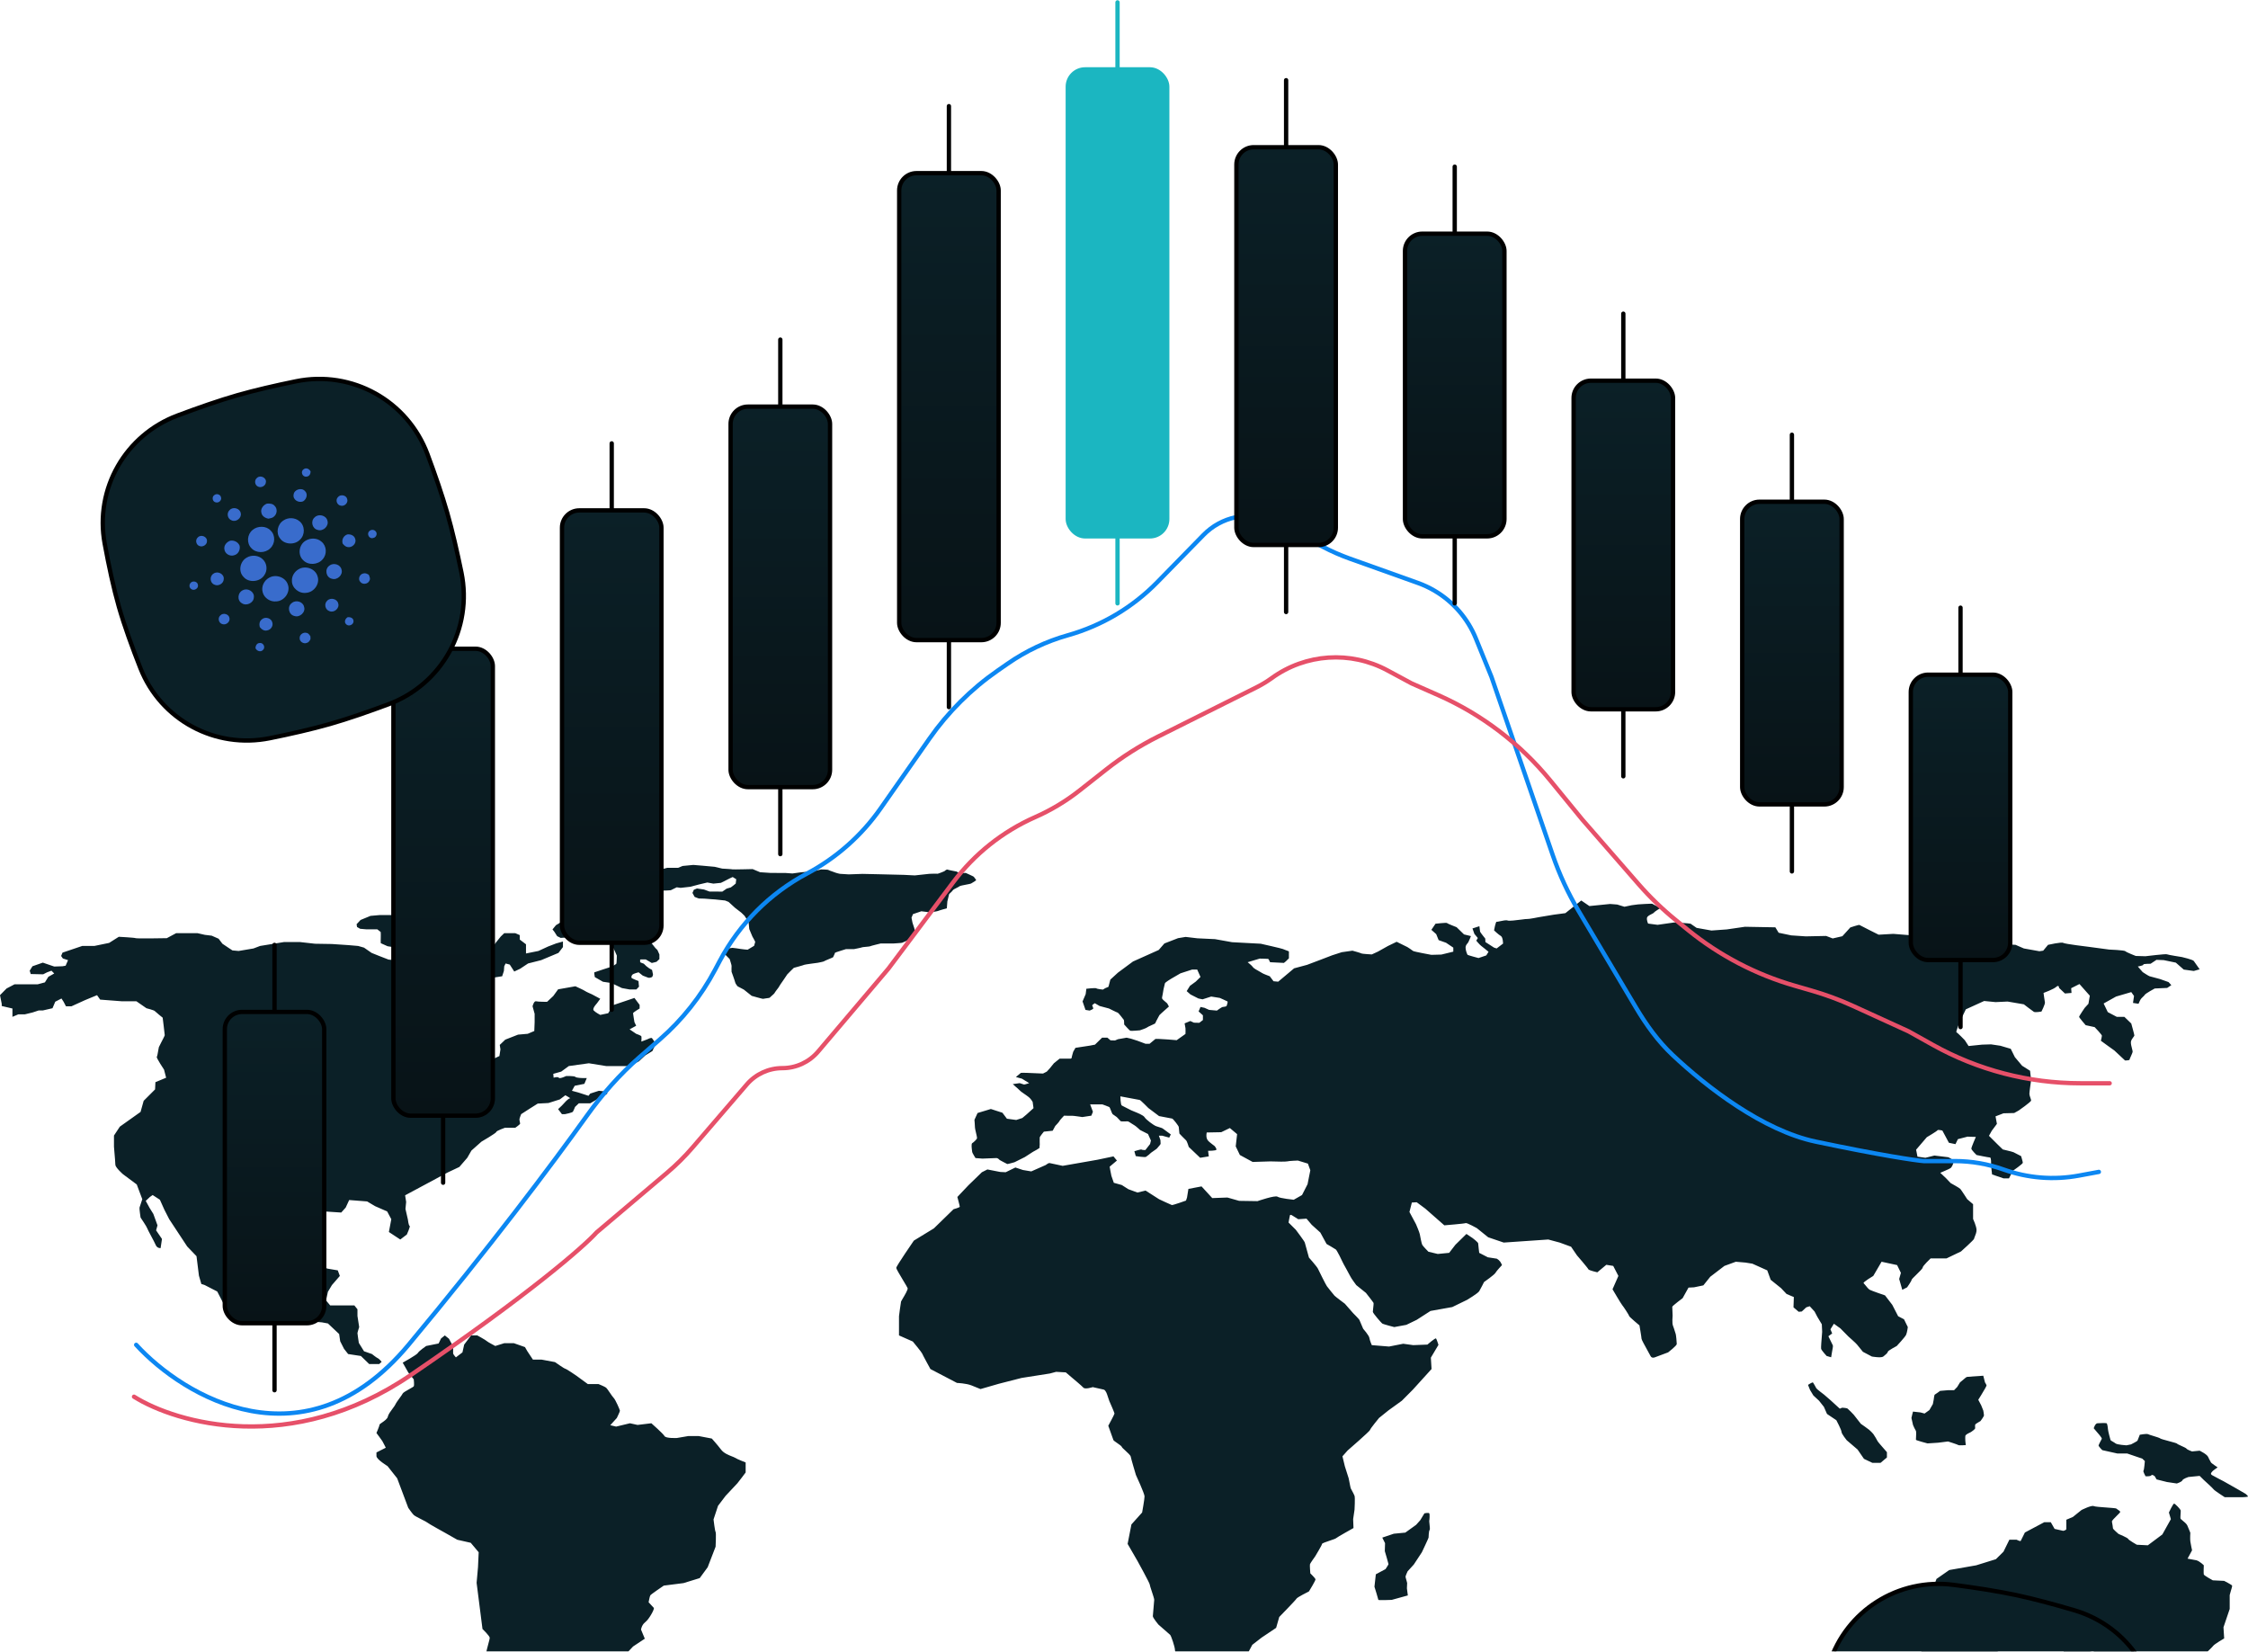 <svg width="520" height="382" viewBox="0 0 520 382" fill="none" xmlns="http://www.w3.org/2000/svg">
  <g clip-path="url(#clip0_2901_16168)">
    <g filter="url(#filter0_d_2901_16168)">
      <path fill-rule="evenodd" clip-rule="evenodd" d="M152.629 173.983L151.211 174.24C151.211 174.24 149.892 174.963 149.892 175.011C149.892 175.032 149.844 175.139 149.786 175.272L149.786 175.272C149.702 175.461 149.596 175.701 149.572 175.814C149.531 176.007 149.013 176.65 148.914 176.666C148.815 176.683 147.335 176.393 147.335 176.393C147.335 176.393 146.856 175.734 146.776 175.814C146.746 175.843 146.615 175.929 146.461 176.029C146.201 176.197 145.878 176.407 145.878 176.457C145.878 176.507 145.382 176.811 144.998 177.047L144.997 177.047L144.996 177.048C144.769 177.187 144.582 177.302 144.56 177.326C144.501 177.39 143.002 177.502 143.002 177.502C143.002 177.502 140.906 177.116 140.906 177.069C140.906 177.044 140.762 176.874 140.62 176.706L140.619 176.705L140.619 176.705C140.487 176.548 140.356 176.393 140.346 176.362C140.327 176.297 138.908 176.007 138.908 176.007C138.908 176.007 136.93 175.878 136.95 175.927C136.969 175.976 135.373 175.621 135.373 175.621L134.914 174.914L134.773 173.837L135.932 172.633L137.231 172.005L140.385 171.763L143.282 172.149L145.279 171.956L147.175 171.57L149.273 171.073L150.413 170.027L152.528 169.191L154.327 168.726H156.842L157.901 168.291L160.378 168.051L162.495 168.227L165.31 168.484L167.068 168.903C167.068 168.903 169.426 169.032 169.465 169.08C169.503 169.127 174.098 169.015 174.098 169.015L175.817 169.739L178.214 169.899L181.729 169.915L183.306 170.027L185.203 169.77L188.339 169.482L189.937 169.096C189.937 169.096 191.535 169.112 191.635 169.225C191.694 169.291 192.24 169.476 192.689 169.629C193.011 169.739 193.284 169.831 193.292 169.851C193.313 169.899 194.272 170.108 194.272 170.108L196.307 170.237L199.503 170.125L203.199 170.205L209.09 170.349L211.608 170.477L215.001 170.108C215.001 170.108 216.78 170.044 216.86 170.092C216.94 170.139 218.437 169.513 218.437 169.513C218.437 169.513 218.977 169.032 219.156 169.127C219.335 169.222 221.254 169.577 221.254 169.577L221.993 169.98L223.39 169.899C223.39 169.899 225.189 170.704 225.248 170.783C225.262 170.802 225.294 170.844 225.336 170.898L225.337 170.9C225.473 171.076 225.711 171.385 225.787 171.506C225.869 171.639 225.126 172.062 224.769 172.266L224.769 172.266C224.696 172.307 224.639 172.34 224.609 172.359C224.533 172.406 224.077 172.493 223.564 172.592C222.859 172.727 222.044 172.883 221.952 172.985C221.884 173.06 221.614 173.196 221.319 173.345C220.919 173.547 220.472 173.772 220.415 173.902C220.359 174.028 220.088 174.283 219.861 174.495C219.685 174.66 219.536 174.799 219.536 174.834C219.536 174.914 219.137 176.506 219.137 176.506L219.017 178.081C219.017 178.081 217.059 178.627 216.999 178.692C216.938 178.756 215.123 179.045 215.123 179.045C215.123 179.045 213.206 178.741 213.126 178.771C213.046 178.802 211.188 179.431 211.188 179.431L210.847 180.25C210.847 180.25 211.068 181.343 211.068 181.392C211.068 181.407 211.122 181.567 211.196 181.787L211.196 181.787L211.196 181.787C211.362 182.275 211.627 183.059 211.627 183.225C211.627 183.452 211.233 184.098 211.141 184.249L211.128 184.27C211.095 184.325 210.817 184.59 210.533 184.861L210.532 184.862L210.531 184.863L210.53 184.864L210.529 184.865C210.307 185.077 210.082 185.291 209.968 185.411C209.786 185.602 209.245 185.817 208.922 185.945C208.782 186 208.683 186.039 208.671 186.054C208.631 186.101 206.754 186.214 206.754 186.214H203.737C203.737 186.214 201.26 186.808 201.26 186.873C201.26 186.907 200.742 186.955 200.259 187C199.838 187.04 199.444 187.076 199.444 187.099C199.444 187.148 197.586 187.516 197.586 187.516H195.71C195.71 187.516 193.133 188.304 193.153 188.368C193.168 188.413 192.956 188.868 192.821 189.159L192.82 189.16L192.82 189.161C192.762 189.284 192.719 189.378 192.712 189.397C192.703 189.427 192.238 189.621 191.747 189.826L191.746 189.826C191.184 190.061 190.586 190.31 190.597 190.345C190.618 190.409 189.178 190.683 189.178 190.683C189.178 190.683 186.082 191.085 186.043 191.15C186.005 191.214 183.626 191.857 183.626 191.857C183.626 191.857 182.108 193.319 182.108 193.367C182.108 193.414 180.55 195.65 180.55 195.65L180.051 196.453C180.051 196.453 179.173 197.579 179.152 197.708C179.14 197.781 178.782 198.091 178.474 198.358C178.239 198.562 178.033 198.74 178.033 198.767C178.033 198.802 177.583 198.862 177.169 198.916C176.824 198.961 176.504 199.003 176.495 199.025C176.474 199.072 173.879 198.334 173.879 198.334L172.063 196.887L170.625 196.131C170.625 196.131 170.124 195.553 170.065 195.231C170.006 194.91 169.225 192.773 169.225 192.773C169.225 192.773 169.187 191.471 169.225 191.39C169.263 191.309 168.787 189.83 168.787 189.83L167.787 188.818L167.728 187.468L169.426 187.228C169.426 187.228 171.243 187.436 171.302 187.485C171.361 187.534 172.941 187.661 172.941 187.661L174.438 186.761C174.438 186.761 174.699 185.908 174.699 185.844C174.699 185.78 174.079 184.656 174.039 184.607C173.999 184.558 173.32 182.935 173.32 182.886C173.32 182.838 173.16 181.279 173.16 181.279C173.16 181.279 172.321 179.946 172.222 179.817C172.154 179.729 171.849 179.443 171.645 179.252C171.553 179.165 171.481 179.098 171.462 179.078C171.401 179.013 170.024 177.969 170.024 177.969L168.527 176.602L167.728 176.281L165.491 176.04L164.553 175.976L162.934 175.847L161.656 175.814C161.656 175.814 160.718 175.492 160.677 175.445C160.635 175.397 160.178 174.528 160.178 174.528L160.498 173.805L161.217 173.499L162.854 173.741L164.112 174.206L167.089 174.223L168.087 173.533L169.065 173.242C169.065 173.242 170.164 172.423 170.184 172.359C170.203 172.294 170.305 171.362 170.305 171.362L169.485 170.848C169.485 170.848 168.207 171.426 168.186 171.475C168.166 171.524 166.748 172.198 166.748 172.198L165.012 172.375L163.613 172.118L161.635 172.584L159.718 173.098C159.718 173.098 157.502 173.355 157.443 173.355C157.384 173.355 156.543 173.227 156.543 173.227L155.164 173.902L154.167 173.966L152.629 173.983ZM98.984 186.762L97.884 186.151H96.526L95.849 186.616C95.849 186.616 94.251 187.051 94.15 187.1C94.049 187.149 91.215 187.1 91.215 187.1L89.656 186.858L88.079 186.151C88.079 186.151 88.039 184.961 88.079 184.785C88.118 184.609 88.061 183.563 88.061 183.563L87.28 182.951H84.782L83.306 182.822L82.587 182.406L82.486 181.763L83.405 180.781L85.703 179.834L87.898 179.641H91.873L93.631 180.958L96.028 182.389L98.165 183.064L99.642 182.646L101.26 182.55L102.757 182.743L104.616 182.115L105.854 181.377L106.832 181.634V182.437C106.832 182.437 106.573 183.465 106.592 183.53C106.611 183.594 107.193 184.301 107.193 184.301L106.972 185.218C106.972 185.218 105.534 186.022 105.355 186.054C105.291 186.066 104.977 186.097 104.602 186.133C103.942 186.198 103.09 186.281 103.077 186.311C103.068 186.333 102.908 186.402 102.711 186.488C102.477 186.589 102.191 186.714 102.038 186.809C101.757 186.985 100.402 187.115 100.402 187.115L98.984 186.762ZM33.873 201.196L31.556 199.589H28.201L23.168 199.203L22.449 198.174L19.653 199.331L16.537 200.746H15.259L14.7 199.685L14.22 198.946L12.782 199.685L12.143 201.196L9.906 201.71H8.948L7.589 202.16L5.752 202.61H4.234L2.876 203.189V201.26L0.399 200.682V200.167L0 198.174L1.518 196.631L3.355 195.666H8.708L10.386 195.216L11.184 193.93L12.543 193.159L11.903 192.516L10.865 192.902L9.986 193.352L7.11 193.287L6.87 192.516L7.51 191.487L9.906 190.651L12.543 191.551L14.46 191.487L15.179 191.359L15.738 190.073L14.54 189.687L14.14 189.108L14.46 188.337L19.014 186.794H21.81L25.245 186.086L27.482 184.672C27.482 184.672 31.157 184.865 31.396 184.993C31.636 185.122 38.587 184.993 38.587 184.993L40.744 183.836H45.697L47.374 184.222L48.972 184.415L50.57 185.122L51.449 186.279L52.887 187.244L53.766 187.822L55.204 187.951L58.639 187.372L60.157 186.794L65.669 185.893H69.424L72.859 186.279L76.774 186.343L80.608 186.601L82.845 186.794L84.203 187.179L85.961 188.401L87.719 189.108L89.876 189.944L92.512 190.201L96.826 188.208L100.421 188.594L105.534 188.337L108.729 189.044L110.407 189.43L111.286 188.98L113.283 187.951L114.801 185.893L115.84 184.607L116.639 183.836H119.195L120.234 184.286V185.315L121.672 186.408V188.53L124.548 187.951L126.784 186.922L128.622 186.215L130.22 185.765V187.051L129.181 188.401L125.187 190.073L122.151 190.844L120.313 192.066L118.955 192.709L117.917 191.101L116.958 190.844L116.639 191.487L116.559 192.58L116.159 193.802L113.683 194.188L109.848 194.831L104.256 197.274C104.256 197.274 100.9 198.753 100.9 199.01C100.9 199.125 100.594 199.449 100.256 199.805C99.842 200.241 99.382 200.726 99.382 200.939C99.382 201.325 99.862 203.189 99.862 203.189L101.06 204.732L103.217 205.697L107.451 206.661H111.685C111.788 206.797 111.843 206.952 111.845 207.111C111.845 207.368 110.008 208.011 110.008 208.011L110.647 210.069L110.487 211.741L111.605 212.448L114.162 212.898L115.52 212.255L115.76 210.712L115.6 209.683L116.878 208.461L119.834 207.304L122.071 207.111L123.589 206.468L123.669 204.411V202.482L123.189 200.746C123.189 200.746 123.509 199.46 123.988 199.589C124.468 199.717 126.545 199.717 126.545 199.717L127.983 198.367L129.101 196.824L133.096 196.117C133.096 196.117 135.093 197.017 135.333 197.21C135.572 197.402 136.93 197.981 136.93 197.981L138.848 199.01L138.049 200.103C138.049 200.103 136.93 201.26 137.33 201.71C137.729 202.16 138.848 202.739 138.848 202.739L140.685 202.353L141.804 200.489L146.757 198.817L147.955 200.424V201.26C147.955 201.26 146.437 202.16 146.437 202.353C146.437 202.546 146.757 204.411 146.757 204.411L147.156 205.247L145.638 206.082L147.156 207.111C147.156 207.111 148.275 207.497 148.355 207.69C148.434 207.883 148.355 208.911 148.355 208.911L149.713 208.397C149.713 208.397 150.671 207.883 150.831 208.14C150.991 208.397 151.71 209.362 151.71 209.362L150.911 211.098L149.233 212.126L147.795 213.477L145.558 214.57H140.206L136.211 213.927L131.578 214.57L129.82 215.855L127.983 216.37L128.063 217.27C128.063 217.27 129.021 216.949 129.261 217.27C129.501 217.591 130.939 216.884 130.939 216.884C130.939 216.884 132.856 216.82 133.096 217.077C133.335 217.334 134.853 217.354 134.853 217.354H135.732L135.173 218.685L132.936 219.135L132.297 220.292L133.735 220.678L136.132 221.449L136.531 220.935L138.528 220.292L140.446 220.485V220.999L138.289 222.157L136.531 223.185H133.895L133.016 224.021C133.016 224.021 132.696 224.857 132.536 225.114C132.377 225.371 130.699 225.693 130.699 225.693H129.98L129.101 224.535L129.98 223.7L130.939 222.671C130.939 222.671 131.658 221.964 131.897 222.028C132.137 222.092 130.779 221.321 130.779 221.321L129.501 222.285L126.864 223.121L124.388 223.25L122.55 224.407L120.553 225.693C120.553 225.693 120.154 226.657 120.154 226.914C120.154 227.052 120.2 227.264 120.242 227.46C120.279 227.631 120.313 227.789 120.313 227.879C120.313 228.072 119.195 228.843 119.195 228.843H116.798C116.798 228.843 114.801 229.551 114.801 229.808C114.801 230.065 111.366 232.058 111.366 232.058L109.049 234.116L108.09 235.787L106.253 237.909L103.537 239.195L93.71 244.467L93.95 246.01L93.79 247.618L94.349 250.061C94.349 250.061 94.509 251.476 94.749 251.54C94.989 251.604 94.11 253.533 94.11 253.533L92.592 254.69L89.956 252.954L90.515 249.997L89.556 248.196L86.76 246.975L84.922 245.882L80.768 245.56L79.969 247.296L78.931 248.454L75.016 248.196V246.46L71.741 247.103L66.069 249.29L63.752 251.476L63.113 253.276L61.355 255.912C61.355 255.912 60.077 258.098 60.077 258.677C60.077 259.255 60.077 261.249 60.237 261.442C60.396 261.634 61.275 263.37 61.275 263.37L62.713 265.299L65.35 266.392H68.385L71.341 265.492L72.779 263.82L72.62 262.406L72.939 261.249L74.217 260.991L75.855 261.442L78.132 261.827L78.611 263.113L76.774 265.235L75.855 266.778L75.416 268.771L76.374 269.929H81.966L82.686 270.829V272.372L83.085 274.944C83.085 274.944 82.686 276.167 82.686 276.358C82.686 276.55 83.005 278.609 83.005 278.609L84.203 280.537L86.041 281.18C86.041 281.18 87.159 282.081 87.399 282.145C87.639 282.209 88.278 282.981 88.278 282.981L87.719 283.495H85.402L83.484 281.631L80.528 281.18L79.57 279.959L78.691 278.223L78.451 276.551L75.855 274.108L74.457 273.851L71.261 273.593L69.024 272.629L66.069 270.379L64.63 269.8L61.755 270.314L57.441 270.572L51.608 269.35L50.25 266.714L47.374 265.235L46.575 264.978L46.016 263.049L45.457 258.548L43.3 256.298L39.146 249.997L38.027 247.811L36.989 245.496L35.311 244.403L34.672 244.853L33.713 245.753L34.592 247.361L35.471 248.775L36.43 251.411L36.11 252.569L37.468 254.562L37.149 256.684C37.149 256.684 36.35 256.748 36.03 255.976C35.87 255.591 35.391 254.691 34.942 253.847L34.942 253.847L34.942 253.847L34.941 253.846C34.492 253.002 34.073 252.215 34.033 252.054C33.953 251.733 32.515 249.611 32.515 249.611C32.515 249.611 32.195 247.489 32.275 247.296C32.355 247.103 32.914 245.367 32.914 245.367L32.115 243.246L31.636 241.96L28.441 239.581C28.441 239.581 26.683 238.038 26.683 237.395C26.683 236.979 26.55 235.437 26.455 234.345L26.455 234.345L26.455 234.345C26.404 233.747 26.363 233.284 26.363 233.215V230.644L27.722 228.586L32.515 225.178L33.234 222.607L35.87 219.97L35.95 218.299L38.427 217.27L37.947 215.405C37.947 215.405 36.11 212.641 36.27 212.448C36.374 212.322 36.512 211.512 36.618 210.892L36.618 210.892C36.674 210.563 36.721 210.287 36.749 210.197C36.783 210.089 37.031 209.612 37.306 209.083C37.682 208.362 38.107 207.544 38.107 207.433C38.107 207.24 37.628 203.382 37.628 203.382C37.628 203.382 35.95 202.032 35.79 201.839C35.631 201.646 33.873 201.196 33.873 201.196ZM138.19 184.623L139.708 184.736C139.708 184.736 141.063 185.557 141.105 185.604C141.121 185.623 141.247 185.903 141.395 186.235L141.395 186.236L141.396 186.237C141.617 186.731 141.889 187.338 141.924 187.357C141.983 187.388 142.683 189.029 142.683 189.029C142.683 189.029 142.645 190.731 142.584 190.876C142.524 191.022 141.525 191.567 141.525 191.567C141.525 191.567 137.532 192.853 137.471 192.902C137.411 192.951 137.59 193.995 137.59 193.995L139.469 195.072L141.405 195.36L143.862 196.534L145.639 196.856H147.197L147.815 196.213L147.756 195.651L147.697 194.91C147.697 194.91 146.138 194.316 146.079 194.165C146.046 194.041 146.047 193.912 146.081 193.789C146.115 193.665 146.183 193.549 146.278 193.448C146.518 193.174 147.716 192.886 147.716 192.886L148.694 193.658C148.694 193.658 149.694 194.041 149.953 194.139C150.212 194.237 150.813 194.027 150.872 193.946C150.968 193.773 151.029 193.589 151.053 193.401C151.032 193.32 150.832 192.339 150.832 192.339L150.174 191.969L149.514 191.472L148.915 190.893C148.915 190.893 148.097 190.618 148.076 190.538C148.06 190.477 148.069 190.193 148.073 190.038L148.073 190.037C148.075 189.992 148.076 189.959 148.076 189.944C148.076 189.88 149.375 189.912 149.375 189.912L150.771 190.731C150.771 190.731 151.911 190.474 151.911 190.426C151.911 190.379 152.529 189.848 152.529 189.848V188.755C152.529 188.755 152.11 187.807 152.07 187.726C151.924 187.562 151.764 187.406 151.591 187.259L150.792 186.247L149.934 185.636C149.934 185.636 148.895 184.978 148.875 184.929C148.795 184.697 148.735 184.46 148.694 184.222C148.715 184.173 149.554 183.514 149.554 183.514C149.394 183.356 149.247 183.19 149.114 183.016C149.055 182.904 148.236 182.547 148.236 182.547C148.236 182.547 146.358 182.807 146.218 182.775C145.907 182.634 145.607 182.478 145.32 182.308L143.322 181.665L141.185 181.056L140.327 180.444L138.149 180.251L137.011 180.508L135.912 181.12L133.995 181.377C133.995 181.377 132.879 181.233 132.838 181.184C132.796 181.136 132.157 180.572 132.157 180.572C132.157 180.572 131.08 180.22 130.979 180.171C130.879 180.122 130.681 180.444 130.681 180.444L129.722 181.313L128.604 181.987L127.805 182.968L128.223 183.499L128.882 184.528L129.701 184.929L130.9 184.849C130.9 184.849 131.54 184.525 131.639 184.301C131.666 184.242 131.689 184.182 131.712 184.124L131.712 184.124C131.774 183.967 131.829 183.828 131.917 183.756C132.039 183.659 132.577 183.611 132.577 183.611C132.577 183.611 134.995 183.723 135.094 183.723C135.193 183.723 135.933 184.078 135.933 184.078C135.933 184.078 137.232 184.672 137.331 184.736C137.43 184.8 138.19 184.623 138.19 184.623ZM128.702 379.747L130.38 381.952L127.744 382.383L126.625 381.952C126.625 381.952 124.708 381.097 124.468 380.84C124.229 380.583 121.912 378.976 121.912 378.976L119.595 376.468C119.595 376.468 118.077 374.475 117.917 374.282C117.895 374.255 117.851 374.205 117.791 374.139L117.791 374.138C117.425 373.727 116.479 372.667 116.479 372.224C116.479 371.71 117.518 371.26 117.518 371.26L118.716 369.653L118.556 368.56C118.556 368.56 117.358 367.274 117.198 366.824C117.039 366.374 117.358 365.859 117.358 365.859C117.358 365.859 115.441 363.737 115.281 363.416C115.121 363.094 114.003 361.68 114.003 361.68L112.725 359.558V357.051C112.725 357.051 112.405 354.8 112.325 353.707C112.257 352.777 112.305 352.127 112.37 351.24V351.24C112.381 351.085 112.393 350.922 112.405 350.75C112.451 350.077 112.74 349.015 112.974 348.154C113.143 347.533 113.284 347.016 113.284 346.827C113.284 346.377 111.606 344.77 111.606 344.77L110.248 334.097L110.568 330.496L110.727 327.024L108.89 324.838L105.774 324.131L103.058 322.588C103.058 322.588 98.984 320.337 98.824 320.144C98.754 320.06 98.223 319.79 97.615 319.481L97.614 319.48L97.614 319.48C96.836 319.085 95.932 318.625 95.708 318.408C95.309 318.023 94.43 316.737 94.43 316.737L91.873 309.921L89.636 307.092C89.636 307.092 87.08 305.549 87.08 304.778V303.942L89.237 302.849C89.237 302.849 88.598 301.563 88.438 301.306C88.278 301.048 87.08 299.441 87.08 299.441C87.08 299.441 87.799 297.769 87.799 297.512C87.799 297.416 88.044 297.249 88.359 297.033C88.888 296.67 89.616 296.172 89.716 295.648C89.814 295.139 90.354 294.417 90.817 293.799L90.817 293.799C91.115 293.4 91.38 293.045 91.474 292.819C91.606 292.5 92.053 291.889 92.454 291.34C92.782 290.892 93.08 290.484 93.152 290.311C93.243 290.091 94.01 289.661 94.682 289.285L94.683 289.285C95.188 289.002 95.639 288.75 95.708 288.639C95.868 288.382 95.708 287.032 95.708 287.032L94.43 285.424L93.152 283.174C93.152 283.174 96.427 281.374 96.667 280.924C96.906 280.474 98.584 279.316 98.584 279.316L101.46 278.738L102.019 277.58L102.898 276.873L103.857 277.645L104.816 279.445V281.052C104.816 281.245 105.455 281.952 105.455 281.952L106.973 280.795L107.372 278.995L108.97 276.873H110.408C110.408 276.873 112.405 277.966 112.565 278.159C112.725 278.352 114.562 279.316 114.562 279.316L116.639 278.673H118.876L121.433 279.573L121.992 280.538L123.27 282.467H125.267L128.383 283.045C128.383 283.045 130.46 284.524 130.78 284.589C131.099 284.653 133.336 286.196 133.336 286.196L135.972 288.125H138.449C138.449 288.125 139.887 288.704 140.207 288.961C140.368 289.091 140.715 289.601 141.069 290.122C141.414 290.63 141.767 291.149 141.964 291.34C142.364 291.725 143.402 294.104 143.402 294.297C143.402 294.49 142.683 295.969 142.683 295.969L141.165 297.641L142.523 297.962L145.719 297.191L147.476 297.576L150.672 297.191C150.672 297.191 153.388 299.57 153.708 300.148C154.027 300.727 156.584 300.598 156.584 300.598L159.22 300.148H161.617L164.653 300.727C164.653 300.727 165.931 302.141 166.81 303.299C167.435 304.122 168.544 304.555 169.305 304.852C169.615 304.972 169.867 305.071 170.005 305.163C170.485 305.485 172.482 306.256 172.482 306.256V308.571C172.482 308.571 170.804 310.822 170.564 311.079C170.325 311.336 167.848 313.972 167.848 313.972L166.091 316.287L165.052 319.437C165.052 319.437 165.372 322.138 165.531 322.331C165.691 322.523 165.531 325.738 165.531 325.738L163.694 330.496L161.857 333.004L158.102 334.161L153.548 334.74C153.548 334.74 150.592 336.733 150.432 336.99C150.273 337.247 150.033 338.598 150.033 338.598C150.033 338.598 151.071 339.691 151.231 339.883C151.391 340.076 150.832 341.105 150.592 341.491C150.573 341.522 150.552 341.556 150.529 341.593L150.527 341.597C150.27 342.015 149.813 342.761 149.154 343.291C148.435 343.87 148.275 344.899 148.275 344.899L149.154 347.02L146.438 348.821L144.201 351.2C144.201 351.2 141.804 353 141.245 352.871C140.686 352.743 139.248 352.164 139.248 352.164L136.931 351.2L135.653 353.064L138.049 355.25L139.967 356.858L138.689 359.494L135.413 360.137L134.934 359.365L132.537 358.658L132.058 360.072L132.537 363.673L131.978 364.187L128.942 363.416L128.303 362.387L127.584 363.737L128.383 365.795L130.22 367.145L130.46 368.56L127.824 369.846L126.945 371.774H129.342L129.821 373.575L130.939 376.082L129.541 377.625L128.702 379.747ZM270.465 231.124L268.827 230.674H268.068C268.068 230.674 268.388 231.606 268.428 231.703C268.448 231.751 268.448 231.928 268.448 232.109C268.448 232.289 268.448 232.474 268.468 232.539C268.495 232.627 268.129 233.046 267.87 233.343L267.87 233.344C267.751 233.48 267.654 233.591 267.629 233.632C267.593 233.689 267.283 233.903 266.941 234.138L266.941 234.139C266.522 234.427 266.057 234.747 265.991 234.853C265.92 234.967 265.696 235.126 265.483 235.277C265.336 235.382 265.194 235.482 265.112 235.56C264.913 235.753 262.716 235.4 262.716 235.4L262.396 234.275C262.396 234.275 263.954 233.76 264.074 233.889C264.194 234.017 264.953 233.985 264.953 233.985L266.031 232.603L266.231 231.799L265.552 230.288L263.714 229.356C263.714 229.356 262.676 228.391 262.396 228.263C262.286 228.212 262.058 228.061 261.809 227.897L261.809 227.897C261.428 227.645 260.999 227.363 260.878 227.363C260.838 227.363 260.757 227.364 260.652 227.366L260.589 227.367C260.162 227.374 259.442 227.387 259.321 227.363C259.226 227.344 258.935 227.02 258.689 226.746C258.519 226.558 258.371 226.392 258.322 226.366C258.202 226.302 257.523 225.82 257.363 225.691C257.286 225.628 257.142 225.262 256.996 224.89C256.842 224.498 256.686 224.101 256.604 224.051C256.444 223.955 255.006 223.441 255.006 223.441H252.17L252.81 225.144L252.45 226.045L250.373 226.366C250.373 226.366 248.216 226.045 248.096 226.077C247.976 226.109 246.139 226.045 246.139 226.045C246.139 226.045 245.06 227.17 245.06 227.298C245.06 227.427 244.102 228.424 244.102 228.424L243.502 229.529L241.465 229.742C241.465 229.742 240.547 230.835 240.507 231.092C240.467 231.349 240.507 232.764 240.507 232.764C240.507 232.764 240.431 233.31 240.489 233.439C240.547 233.567 238.949 234.403 238.949 234.403L237.071 235.618L234.675 236.814C234.675 236.814 233.117 237.264 232.997 237.232C232.877 237.2 231.239 236.3 231.239 236.3C231.239 236.3 230.88 235.85 230.48 235.85C230.081 235.85 227.245 235.978 227.245 235.978L225.647 235.85C225.647 235.85 224.888 234.628 224.888 234.467C224.888 234.435 224.875 234.34 224.857 234.208C224.785 233.682 224.633 232.564 224.888 232.41C225.208 232.217 225.967 231.51 226.007 231.253C226.028 231.118 225.895 230.551 225.764 229.991C225.645 229.481 225.527 228.978 225.527 228.809C225.527 228.456 225.407 227.009 225.407 227.009L226.126 225.434L229.202 224.502L231.878 225.37L232.917 226.752L235.074 227.041L236.472 226.591L237.471 225.755L239.069 224.309L238.869 222.862C238.869 222.862 238.469 222.155 237.99 221.769C237.699 221.534 237.171 221.169 236.758 220.883L236.757 220.883C236.49 220.698 236.271 220.546 236.193 220.483C236.112 220.418 235.92 220.238 235.707 220.037L235.707 220.037C235.393 219.741 235.033 219.402 234.914 219.326C234.685 219.145 234.471 218.952 234.275 218.747L235.873 218.522C235.873 218.522 236.752 218.811 236.872 218.843C236.991 218.876 238.07 218.522 238.07 218.522L236.392 217.493L234.994 217.107L236.153 216.143C236.153 216.143 237.151 216.111 237.471 216.143C237.79 216.175 241.266 216.304 241.266 216.304L242.144 215.854L242.823 215.114L243.782 213.925L245.1 212.864H247.606C247.606 212.864 247.896 212.832 247.896 212.639C247.896 212.446 248.256 211.256 248.256 211.256L248.775 210.356L252.13 209.842L253.289 209.617L254.927 208.01H256.165L256.884 208.62L257.922 208.652L258.602 208.363L260.599 208.01L261.597 208.235L263.106 208.717L264.993 209.424H265.911L267.27 208.299H268.108L270.225 208.427L272.183 208.588L274.22 207.142C274.22 207.142 274.26 205.952 274.22 205.823C274.18 205.695 274.02 204.698 274.02 204.698L275.338 204.152L276.177 204.538L277.415 204.57L278.254 203.927V202.834L277.256 201.934L277.695 200.905L278.614 201.098L279.692 201.58L281.49 201.741C281.49 201.741 282.608 200.905 282.848 200.905C283.088 200.905 283.687 200.776 283.727 200.68C283.767 200.583 284.086 199.715 283.926 199.619C283.767 199.522 282.169 198.815 282.169 198.815L280.172 198.494L278.174 199.137L277.216 198.944L275.378 198.011L274.5 197.24L275.258 196.018L276.617 195.022L277.695 193.961L276.936 192.257H275.738L273.061 193.125L270.904 194.379C270.904 194.379 269.506 195.215 269.466 195.44C269.427 195.665 269.147 196.79 269.147 196.79C269.147 196.79 269.027 197.497 268.947 197.979C268.925 198.113 268.897 198.235 268.871 198.347C268.803 198.635 268.752 198.855 268.867 199.04C268.975 199.213 269.406 199.574 269.702 199.822C269.847 199.943 269.96 200.037 269.986 200.069C270.066 200.165 270.385 200.808 270.385 200.808C270.385 200.808 268.228 202.705 268.188 202.802C268.176 202.83 268.087 202.994 267.968 203.214C267.685 203.737 267.23 204.576 267.23 204.666C267.23 204.733 266.748 204.95 266.272 205.165C265.839 205.36 265.409 205.554 265.352 205.631C265.232 205.791 263.674 206.306 263.674 206.306C263.674 206.306 261.637 206.499 261.438 206.402C261.238 206.306 260.04 204.955 260.04 204.955C260.04 204.955 260.04 204.023 259.96 203.895C259.88 203.766 258.681 202.223 258.562 202.223C258.442 202.223 256.524 201.258 256.524 201.258L254.358 200.68L253.249 200.037C253.249 200.037 252.57 200.455 252.65 200.583C252.771 200.797 252.852 201.025 252.889 201.258C252.889 201.419 252.051 201.741 252.051 201.741L251.092 201.58L250.413 199.619L251.132 197.947L251.292 196.693C251.292 196.693 253.409 196.436 253.608 196.597C253.808 196.758 255.126 196.886 255.126 196.886L255.646 196.565L256.405 196.243L256.844 194.572L258.602 192.964L262.077 190.392L268.028 187.724L269.347 186.213L272.502 184.991L274.26 184.702L276.976 185.024L281.05 185.216L285.005 185.924L291.636 186.277C291.636 186.277 296.629 187.403 296.749 187.499C296.8 187.54 297.062 187.634 297.346 187.736C297.727 187.872 298.147 188.022 298.147 188.078V189.653L297.428 190.36L296.988 190.714L293.793 190.553C293.793 190.553 293.473 189.814 293.353 189.782C293.234 189.749 291.396 189.717 291.396 189.717L288.6 190.553C288.6 190.553 289.639 191.357 289.838 191.71C289.971 191.945 290.807 192.406 291.39 192.728L291.39 192.728C291.685 192.891 291.915 193.017 291.955 193.061C292.075 193.189 293.713 193.8 293.713 193.8L294.592 194.957L295.67 195.054L299.345 191.968L302.341 191.164L305.577 189.942L308.173 188.946L310.37 188.238L312.846 187.885C312.846 187.885 314.844 188.431 314.924 188.528C315.003 188.624 317.32 188.753 317.32 188.753L318.718 188.11L321.075 186.792L323.072 185.827L325.549 187.049C325.549 187.049 326.707 187.788 326.867 187.949C327.027 188.11 331.101 188.849 331.101 188.849L333.418 188.785L336.174 188.11V187.178L334.496 186.052L332.779 185.442L332.22 184.059L331.101 183.063L332.06 181.648C332.06 181.648 334.616 181.359 334.696 181.487C334.776 181.616 336.933 182.452 336.933 182.452L338.651 184.123L340.249 184.509C340.249 184.509 339.849 185.57 339.649 185.924C339.59 186.028 339.51 186.125 339.427 186.225C339.228 186.463 339.01 186.725 339.01 187.178C339.047 187.739 339.195 188.293 339.45 188.817C339.53 188.946 342.006 189.589 342.006 189.589L343.804 188.978L344.323 188.142C344.323 188.142 342.925 186.985 342.605 186.76C342.286 186.535 341.487 185.57 341.487 185.57L341.846 184.959L341.047 183.995L340.608 182.741L342.206 182.227C342.206 182.227 342.366 183.352 342.366 183.48C342.366 183.609 343.564 185.088 343.564 185.088L343.604 185.892L345.601 187.178L346.2 187.37L347.678 186.245C347.678 186.245 347.678 184.766 347.159 184.477C346.64 184.188 345.601 183.191 345.601 183.191C345.601 183.191 345.961 181.134 346.2 181.198C346.288 181.222 346.58 181.159 346.943 181.081C347.568 180.946 348.403 180.766 348.757 180.909C349.11 181.051 350.711 180.846 351.91 180.692C352.607 180.603 353.168 180.531 353.27 180.555C353.55 180.619 355.947 180.137 355.947 180.137L359.422 179.558L362.098 179.205L365.773 176.279L367.651 177.565L372.444 177.083L374.082 177.212L375.759 177.726L377.437 177.372L378.915 177.179C378.915 177.179 382.151 176.954 382.23 177.051C382.31 177.147 384.108 178.015 384.108 178.015C384.108 178.015 382.75 178.819 382.59 179.076C382.529 179.174 382.306 179.286 382.043 179.418C381.618 179.631 381.091 179.895 380.992 180.234C380.832 180.78 381.232 181.616 381.232 181.616L383.429 181.905L387.263 181.359C387.263 181.359 390.938 181.552 391.058 181.648C391.178 181.744 392.456 182.612 392.456 182.612L395.891 183.223L399.447 182.966L403.641 182.355L410.671 182.484L411.43 183.738L414.346 184.348L417.701 184.574L422.415 184.477L423.933 185.056L426.17 184.541L428.007 182.516C428.007 182.516 430.004 181.841 430.124 181.937C430.244 182.034 434.558 184.188 434.558 184.188L437.953 183.995L444.304 184.509L448.698 184.67L452.573 184.381L453.212 185.249L456.727 185.634L459.603 186.213L463.118 186.342L466.234 186.535L468.151 187.37L471.746 188.013L472.625 187.885L473.744 186.535C473.744 186.535 476.859 185.827 477.259 186.084C477.658 186.342 483.091 186.985 483.091 186.985L487.884 187.628C487.884 187.628 491.399 187.756 491.639 188.013C491.879 188.271 494.036 189.106 494.036 189.106L496.273 189.171C496.273 189.171 500.986 188.592 501.226 188.721C501.465 188.849 504.741 189.364 504.741 189.364C504.741 189.364 507.217 189.942 507.457 190.264C507.697 190.585 508.815 192.193 508.815 192.193L507.457 192.578L505.14 192.257L503.303 190.65L500.507 190.071L498.829 190.007L497.471 190.907C497.471 190.907 495.633 190.907 495.793 191.1C495.953 191.292 494.515 191.55 494.515 191.55L495.633 192.836C495.633 192.836 496.992 193.736 497.231 193.8L499.628 194.443L501.625 195.15L502.264 195.858L501.306 196.5L498.43 196.629C498.43 196.629 496.273 197.786 496.113 198.108C496.05 198.234 495.913 198.361 495.75 198.511C495.499 198.742 495.188 199.029 494.994 199.458L494.675 200.165L493.397 199.972L493.636 198.365L492.997 197.465L489.482 198.494L486.606 200.101L487.565 202.094L489.642 203.187H491.399L492.997 204.73C492.997 204.73 493.716 207.302 493.716 207.495C493.716 207.567 493.615 207.703 493.484 207.878C493.267 208.17 492.967 208.572 492.917 208.974C492.867 209.38 493.04 210.044 493.174 210.558C493.252 210.857 493.317 211.106 493.317 211.224C493.317 211.405 493.088 211.913 492.889 212.357C492.735 212.7 492.598 213.005 492.598 213.089C492.598 213.282 491.559 213.282 491.559 213.282L489.083 210.967L487.645 209.938L485.967 208.717C486.073 208.335 486.153 207.948 486.206 207.559C486.206 207.302 484.529 205.566 484.529 205.566L482.452 205.116C482.452 205.116 480.934 203.38 480.934 203.187C480.934 202.994 482.212 201.13 482.212 201.13L483.091 200.165L483.41 198.301L481.014 195.6L479.096 196.565L479.176 197.658L477.658 197.786L476.3 196.5C476.3 196.5 476.3 195.665 475.661 196.243C475.022 196.822 472.705 197.658 472.705 197.658C472.705 197.658 472.945 199.458 473.025 199.844C473.105 200.23 472.226 201.966 472.226 201.966C472.226 201.966 470.788 202.223 470.468 202.03C470.149 201.837 468.151 200.294 468.151 200.294L464.397 199.651L461.601 199.78L458.964 199.522L454.73 201.451C454.73 201.451 453.691 203.637 453.532 203.959C453.372 204.28 452.333 206.659 452.573 206.757C452.813 206.855 454.49 208.588 454.49 208.588L455.369 209.938L458.485 209.617L460.562 209.553L462.719 209.874L465.116 210.581L466.074 212.51L467.752 214.503L469.589 215.661L469.829 217.847C469.829 217.847 469.43 220.547 469.43 220.997C469.43 221.241 469.547 221.58 469.655 221.89C469.745 222.152 469.829 222.393 469.829 222.54C469.829 222.862 466.953 224.855 466.953 224.855L465.915 225.434L463.438 225.498L461.601 226.205L461.92 227.941L460.722 229.549L460.083 230.706L462.08 232.699L463.278 233.857L465.116 234.307L465.755 234.5L467.512 235.4C467.512 235.4 467.912 236.686 467.912 236.943C467.912 237.2 465.595 238.807 465.595 238.807L464.716 240.543H463.438L460.802 239.643C460.802 239.643 460.562 237.65 460.562 237.457C460.562 237.436 460.563 237.398 460.564 237.347C460.575 236.94 460.606 235.721 460.322 235.721C460.003 235.721 457.207 235.143 457.207 235.143C457.207 235.143 456.008 233.985 456.008 233.664C456.008 233.342 457.047 230.963 457.047 230.963L455.129 230.899L452.893 231.478L452.333 232.635L450.815 232.314L449.298 229.484C449.298 229.484 448.259 229.227 448.179 229.42C448.099 229.613 445.703 231.028 445.703 231.028L443.226 233.921L443.546 235.528L445.383 235.785L447.46 235.271L450.656 235.657C450.656 235.657 451.774 236.107 451.854 236.621C451.934 237.136 451.455 237.972 451.215 238.164C450.975 238.357 448.818 239.258 448.818 239.258L450.176 240.543L451.215 241.636C451.215 241.636 453.212 242.729 453.452 242.987C453.691 243.244 455.05 245.366 455.05 245.366L456.408 246.523V249.931C456.408 249.931 457.207 251.667 457.207 252.503C457.207 253.04 456.975 253.604 456.81 254.007L456.81 254.007C456.719 254.23 456.647 254.404 456.647 254.496C456.647 254.753 453.612 257.453 453.612 257.453L450.256 259.061H446.581C446.581 259.061 444.744 260.797 444.744 261.183C444.744 261.395 443.969 262.153 443.273 262.834C442.704 263.391 442.187 263.896 442.187 264.012C442.187 264.269 441.149 265.748 441.149 265.748L440.03 266.326L439.311 263.819L439.711 262.404L438.832 260.604L435.237 259.832L433.32 263.111C433.32 263.111 430.843 264.59 431.083 264.783C431.169 264.852 431.316 265.037 431.492 265.258C431.807 265.653 432.213 266.161 432.521 266.326C433 266.583 436.036 267.612 436.036 267.612L437.714 269.798L439.072 272.434L440.43 273.142L441.309 274.942C441.309 274.942 441.149 276.228 440.909 276.742C440.67 277.257 438.752 279.314 438.752 279.314C438.752 279.314 436.675 280.407 436.675 280.664C436.675 280.921 436.116 281.372 435.636 281.757C435.157 282.143 433 281.757 433 281.757L430.923 280.664C430.923 280.664 429.805 279.314 429.565 278.993C429.325 278.671 427.568 277.128 427.568 277.128L425.73 275.263L424.212 274.17L423.413 275.456L423.813 276.421L422.934 277.064C422.934 277.064 423.893 278.993 423.973 279.186C424.053 279.378 423.813 280.471 423.813 280.471L423.573 281.928L422.535 281.629C422.535 281.629 421.336 280.343 421.256 279.957C421.198 279.677 421.351 277.84 421.439 276.779C421.472 276.378 421.496 276.088 421.496 276.035C421.496 275.842 421.416 274.299 421.416 274.299L420.378 272.563L419.738 271.341L418.62 270.12L417.821 270.377L416.783 271.341L416.064 271.406L414.865 270.377L414.945 267.998L413.267 267.291L411.989 265.94L409.593 264.012L408.794 261.826L405.358 260.282L403.761 260.025L401.524 259.832L398.887 260.797L395.612 263.304L394.014 265.298L391.857 265.748L390.579 265.812L389.221 268.255C389.221 268.255 386.824 270.055 386.824 270.248C386.824 270.441 386.904 272.306 386.904 272.306C386.904 272.306 386.744 274.042 386.984 274.62C387.136 274.987 387.32 275.587 387.455 276.026C387.532 276.279 387.594 276.479 387.623 276.549C387.703 276.742 387.863 278.478 387.863 278.864C387.863 279.25 385.865 280.793 385.865 280.793L382.83 281.928C382.83 281.928 382.111 282.272 381.791 281.629C381.693 281.431 381.457 281.006 381.179 280.505L381.176 280.499L381.169 280.487L381.169 280.486L381.166 280.481L381.166 280.48C380.543 279.358 379.714 277.863 379.714 277.642C379.714 277.321 379.235 274.556 379.235 274.556C379.235 274.556 376.838 272.563 376.838 272.37C376.838 272.177 375.48 270.12 375.24 269.863C375 269.605 373.003 266.198 373.003 266.198L374.361 263.111L373.163 260.797L371.565 260.54L369.488 262.276C369.488 262.276 367.491 261.826 367.411 261.568C367.331 261.311 364.775 258.354 364.775 258.354L363.416 256.36L360.78 255.396L358.144 254.689L347.838 255.396L344.243 254.174L341.607 252.052C341.607 252.052 339.29 250.767 339.05 250.895C338.811 251.024 334.097 251.41 334.097 251.41L329.703 247.552L327.706 246.073L326.587 246.137L326.028 248.323L327.546 251.152C327.546 251.152 328.345 253.017 328.425 253.467C328.505 253.917 328.824 255.589 328.984 255.91C329.144 256.232 330.422 257.518 330.422 257.518L332.579 258.032L335.215 257.775L336.654 255.91L339.21 253.403L340.648 254.367C340.648 254.367 341.926 255.332 341.926 255.589C341.926 255.846 342.166 257.775 342.166 257.775L344.163 258.804L346.24 259.125C346.564 259.314 346.836 259.555 347.039 259.832C347.192 260.083 347.326 260.34 347.439 260.604C347.439 260.604 346.16 261.954 345.921 262.404C345.681 262.854 343.284 264.526 343.284 264.526C343.284 264.526 342.485 266.133 342.166 266.648C341.846 267.162 339.37 268.641 339.37 268.641L335.934 270.313L330.901 271.213L327.706 273.27L325.309 274.428L322.513 274.942C322.513 274.942 319.957 274.299 319.717 274.107C319.477 273.916 317.56 271.728 317.56 271.407C317.56 271.286 317.594 270.992 317.632 270.663C317.695 270.116 317.77 269.47 317.72 269.349C317.64 269.157 315.962 267.035 315.962 267.035L313.725 265.234C313.725 265.234 312.527 263.627 312.367 263.241C312.29 263.055 311.878 262.316 311.464 261.571C311.019 260.772 310.571 259.967 310.53 259.834C310.45 259.576 309.251 257.197 309.012 257.005C308.772 256.812 306.855 255.719 306.855 255.719L305.417 253.082L303.419 251.282L302.221 249.868L300.304 249.996L298.866 249.096C298.866 249.096 298.466 248.839 298.386 249.096C298.307 249.353 298.067 250.768 298.067 250.768L299.745 252.44C299.745 252.44 301.742 255.076 301.822 255.397C301.902 255.719 302.78 258.869 302.78 258.869C302.78 258.869 304.618 260.927 304.857 261.441C305.097 261.955 306.695 265.17 306.935 265.492C307.174 265.813 308.453 267.421 308.692 267.678C308.932 267.935 311.089 269.542 311.089 269.542L313.006 271.728C313.006 271.728 314.364 273.082 314.444 273.272C314.524 273.461 315.323 275.329 315.323 275.329C315.323 275.329 316.681 276.872 316.761 277.451C316.841 278.029 317.32 279.122 317.32 279.122L321.315 279.444L324.59 278.801L326.907 279.122L330.182 278.994C330.182 278.994 332.02 277.386 332.18 277.579C332.339 277.772 332.739 279.058 332.739 279.058L330.981 282.016L331.141 284.647L326.827 289.405L324.271 291.977L321.155 294.227L318.998 295.963C318.998 295.963 316.921 298.471 316.921 298.728C316.921 298.985 311.728 303.486 311.728 303.486L310.53 304.836L311.089 307.151C311.089 307.151 311.888 309.594 311.968 309.915C311.999 310.042 312.067 310.396 312.144 310.792C312.262 311.403 312.398 312.113 312.447 312.23C312.475 312.298 312.572 312.477 312.693 312.7C312.917 313.112 313.222 313.674 313.326 313.966C313.486 314.416 313.326 317.181 313.326 317.181L313.006 319.367L313.086 321.424C313.086 321.424 309.172 323.61 309.012 323.803C308.944 323.885 308.362 324.082 307.712 324.301L307.711 324.301L307.71 324.302L307.71 324.302C306.825 324.6 305.816 324.941 305.816 325.089C305.816 325.346 304.218 327.983 304.218 327.983C304.218 327.983 303.1 329.526 303.02 329.783C302.94 330.04 303.1 331.905 303.1 331.905C303.1 331.905 304.218 332.998 304.298 333.255C304.378 333.512 302.78 336.084 302.78 336.084C302.78 336.084 300.064 337.434 299.904 337.756C299.745 338.077 295.91 341.999 295.91 341.999L295.191 344.511L291.836 346.761L289.678 348.433C289.678 348.433 288.56 350.49 288.48 350.683C288.4 350.876 284.645 352.29 284.645 352.29L279.533 352.676L276.337 353.255C276.337 353.255 273.381 353.641 273.221 353.255C273.19 353.18 273.118 353.021 273.02 352.809C272.615 351.924 271.783 350.109 271.783 349.59C271.783 348.947 270.904 346.311 270.665 346.118C270.425 345.925 267.949 343.739 267.949 343.739C267.949 343.739 266.67 342.196 266.67 341.81C266.67 341.625 266.744 340.845 266.821 340.036L266.821 340.035C266.904 339.16 266.99 338.25 266.99 338.017C266.99 337.773 266.685 336.849 266.405 336.003L266.405 336.002C266.169 335.287 265.951 334.628 265.951 334.48C265.951 334.159 263.106 329.015 263.106 329.015L260.838 325.093L261.717 320.592L264.194 317.828C264.194 317.828 264.753 314.741 264.753 314.098C264.753 313.455 262.756 309.148 262.756 309.148C262.756 309.148 261.637 305.418 261.557 304.904C261.512 304.61 260.847 304.001 260.284 303.486C259.861 303.099 259.496 302.764 259.491 302.654C259.486 302.506 258.877 302.082 258.344 301.712L258.344 301.712C257.949 301.437 257.597 301.193 257.563 301.111C257.483 300.918 256.365 297.767 256.365 297.767C256.365 297.767 257.803 295.131 257.803 294.938C257.803 294.745 256.604 292.045 256.604 292.045L256.125 290.63C256.125 290.63 255.805 289.537 255.326 289.409C254.847 289.28 252.77 288.83 252.77 288.83C252.77 288.83 251.012 289.409 250.613 288.959C250.213 288.508 247.816 286.515 247.816 286.515L246.538 285.422L244.301 285.294L242.863 285.679L236.312 286.708L231.04 288.058L226.806 289.28C226.806 289.28 226.042 288.959 224.746 288.444C223.45 287.93 221.373 287.865 221.373 287.865L215.222 284.651C215.222 284.651 213.384 281.307 213.304 281.05C213.224 280.793 211.147 278.285 211.147 278.285L207.952 276.871V272.434C207.952 272.434 208.351 269.284 208.431 269.027C208.454 268.951 208.608 268.694 208.81 268.356C209.296 267.541 210.062 266.259 209.949 265.94C209.884 265.757 209.432 265.004 208.92 264.152L208.92 264.152C208.179 262.918 207.312 261.475 207.312 261.247C207.312 260.861 211.387 254.946 211.387 254.946L216.02 252.117L220.574 247.68C220.574 247.68 222.012 247.295 222.012 247.102C222.012 246.909 221.453 244.851 221.453 244.851L224.009 242.151L227.125 239.129L228.403 238.486L231.359 239.065L232.637 239.129L234.874 238.036L236.632 238.615L238.549 238.936L241.905 237.457C241.905 237.457 242.544 236.943 242.783 237.007C243.023 237.071 245.819 237.65 245.819 237.65L251.332 236.686L253.888 236.236L257.563 235.464L258.362 236.428L256.684 237.843C256.684 237.843 257.004 239.708 257.084 239.965C257.164 240.222 257.643 241.572 257.643 241.572L259.491 242.087L260.998 243.051L263.106 243.823L264.993 243.372L268.108 245.366C268.108 245.366 270.825 246.652 271.064 246.716C271.304 246.78 274.34 245.687 274.34 245.687L274.579 244.98L274.899 242.987L277.935 242.408L279.533 244.144L280.411 245.108L283.926 244.98L286.643 245.751L290.877 245.816C290.877 245.816 294.951 244.401 295.51 244.787C296.07 245.173 299.265 245.494 299.265 245.494L301.183 244.401L302.461 241.894L303.1 238.679L302.541 237.136L300.224 236.428C300.224 236.428 298.227 236.493 297.747 236.621C297.357 236.726 295.215 236.66 294.306 236.632C294.1 236.626 293.957 236.621 293.913 236.621C293.673 236.621 289.758 236.75 289.758 236.75L286.802 235.143L285.844 233.149L286.163 230.32L284.486 228.906L282.488 229.87L279.133 229.935C278.893 231.156 279.293 231.671 279.533 231.928C279.772 232.185 280.971 233.085 280.971 233.085C280.971 233.085 281.45 233.664 281.37 233.921C281.29 234.178 279.453 234.178 279.453 234.178L279.612 235.464L277.615 235.785L274.979 233.278C274.979 233.278 274.579 231.928 274.34 231.735C274.1 231.542 272.822 230.192 272.822 230.192C272.822 230.192 272.662 228.842 272.662 228.649C272.662 228.456 271.384 226.784 271.144 226.72C270.904 226.655 268.108 226.141 268.108 226.141L265.632 224.276C265.632 224.276 263.874 222.476 263.635 222.412C263.395 222.348 259.161 221.576 259.161 221.576C259.161 221.576 259.181 223.505 259.491 223.698C259.651 223.797 260.131 224.033 260.603 224.265L260.603 224.265C261.047 224.483 261.482 224.697 261.637 224.791C261.724 224.843 261.961 224.937 262.269 225.059C263.105 225.391 264.461 225.929 264.753 226.398C265.152 227.041 266.83 228.199 267.23 228.391C267.402 228.475 267.71 228.57 268.022 228.667C268.432 228.795 268.851 228.925 268.987 229.034C269.227 229.227 270.825 230.385 270.825 230.385L270.465 231.124ZM321.928 338.04L325.657 337.011L325.443 335.382C325.443 335.382 325.498 334.31 325.498 334.139C325.498 334.058 325.414 333.777 325.327 333.48C325.228 333.148 325.124 332.795 325.124 332.682C325.124 332.467 325.603 331.438 325.603 331.438L327.041 329.853L328.906 327.024C328.906 327.024 330.451 323.766 330.451 323.638C330.451 323.509 330.505 322.009 330.695 321.88C330.815 321.799 330.73 321.042 330.663 320.448C330.624 320.095 330.591 319.8 330.61 319.736C330.663 319.565 330.77 318.237 330.61 318.022C330.451 317.807 329.492 318.022 329.492 318.022L328.533 319.608L327.575 320.68L325.071 322.48L322.407 322.738L319.746 323.638L320.385 324.924L320.33 326.766C320.33 326.766 321.184 329.638 321.184 329.766C321.184 329.895 320.49 330.924 320.49 330.924L318.253 332.125L317.934 334.996C317.934 334.996 318.84 337.911 318.84 338.04C318.84 338.169 321.928 338.04 321.928 338.04ZM436.477 305.097L434.999 306.351H433.122L431.165 305.419L429.687 303.265L427.17 301.111C427.17 301.111 425.972 299.632 425.972 299.182C425.972 298.732 424.774 296.482 424.774 296.482L422.617 295.035C422.617 295.035 421.977 293.524 421.898 293.396C421.818 293.267 420.899 292.11 420.779 291.981C420.659 291.853 419.461 290.76 419.461 290.76L418.702 289.506L418.223 288.316C418.223 288.316 419.261 287.609 419.381 287.77C419.501 287.931 420.06 288.895 420.14 289.088C420.22 289.281 421.938 290.567 421.938 290.567L423.495 291.917L425.572 293.814L426.132 293.589C426.132 293.589 427.17 293.653 427.349 293.781C427.866 294.243 428.352 294.726 428.808 295.228C428.888 295.357 430.446 297.318 430.446 297.318C430.446 297.318 432.203 298.539 432.363 298.7C432.712 299.002 433.033 299.324 433.322 299.664C433.704 300.229 434.051 300.808 434.36 301.4C434.391 301.475 434.976 302.151 435.273 302.494L435.279 302.501L435.289 302.512L435.298 302.523C435.371 302.607 435.423 302.667 435.439 302.686C435.519 302.783 436.477 303.876 436.477 303.876V305.097ZM453.013 302.237C453.173 302.366 454.731 302.237 454.731 302.237C454.731 302.237 454.611 301.466 454.611 301.241C454.611 301.177 454.608 301.092 454.604 300.995C454.595 300.75 454.583 300.424 454.611 300.148C454.644 299.829 455.277 299.532 455.631 299.366L455.633 299.365C455.667 299.349 455.698 299.335 455.725 299.322C455.759 299.306 455.787 299.292 455.809 299.28C456.049 299.151 456.928 298.54 456.888 298.315C456.848 298.09 456.848 297.576 456.928 297.447C457.008 297.319 458.126 296.676 458.126 296.676C458.126 296.676 458.925 295.615 458.925 295.358C458.925 295.1 458.765 294.245 458.765 294.245L458.286 293.043L457.607 291.757C457.607 291.757 458.246 290.76 458.286 290.664C458.296 290.639 458.384 290.494 458.509 290.287C458.874 289.683 459.554 288.557 459.524 288.414C459.433 288.182 459.312 287.959 459.165 287.747L458.765 286.195C458.765 286.195 455.21 286.452 455.09 286.452C454.971 286.452 454.731 286.613 454.731 286.613L453.373 287.747L452.734 288.799L452.015 289.539H450.657L448.779 289.699C448.779 289.699 447.661 290.535 447.541 290.567C447.421 290.6 447.301 291.725 447.301 291.725L447.102 292.754L446.303 294.136L445.184 294.94L444.226 294.682L442.508 294.49C442.508 294.49 442.148 295.872 442.148 295.968C442.148 296.017 442.238 296.394 442.328 296.772L442.328 296.772C442.418 297.15 442.508 297.528 442.508 297.576C442.696 298.048 442.923 298.51 443.187 298.958C443.285 299.089 443.223 300.288 443.197 300.796L443.197 300.803C443.194 300.863 443.191 300.914 443.189 300.951C443.188 300.983 443.187 301.005 443.187 301.016C443.187 301.144 445.863 301.848 445.863 301.848L448.3 301.691L450.617 301.401C450.617 301.401 452.854 302.109 453.013 302.237ZM498.43 309.449C498.43 309.449 497.843 308.935 497.631 309.236C497.418 309.537 496.3 309.449 496.3 309.449C496.3 309.449 495.661 308.292 495.821 308.163C495.98 308.035 496.14 305.935 496.14 305.935L495.554 305.378L492.039 304.177H489.749L486.287 303.405C486.287 303.405 485.381 302.513 485.435 302.294C485.474 302.136 485.791 301.534 486.003 301.131C486.084 300.976 486.15 300.851 486.18 300.791C486.285 300.574 485.115 299.29 485.115 299.29L484.317 298.348C484.317 298.348 484.636 297.233 485.168 297.19C485.7 297.148 487.138 297.104 487.298 297.19C487.458 297.276 487.618 298.348 487.618 298.647C487.618 298.947 488.151 300.962 488.204 301.09C488.231 301.157 488.446 301.282 488.699 301.429L488.699 301.429C488.932 301.565 489.197 301.718 489.375 301.862C489.747 302.162 491.879 302.294 491.879 302.294L492.945 302.077C492.945 302.077 494.383 301.348 494.435 301.219C494.461 301.156 494.591 300.821 494.716 300.499C494.844 300.167 494.967 299.848 494.967 299.848C494.967 299.848 496.565 299.547 496.885 299.72C497.017 299.791 497.488 299.936 498.009 300.096L498.009 300.096C498.746 300.322 499.584 300.58 499.708 300.705C499.814 300.811 500.767 301.067 501.703 301.318L501.704 301.319L501.704 301.319C502.645 301.571 503.569 301.819 503.595 301.906C503.62 301.987 504.074 302.193 504.562 302.414C505.107 302.661 505.695 302.928 505.78 303.063C505.939 303.32 507.058 303.706 507.058 303.706L508.815 303.534C508.815 303.534 510.52 304.349 510.785 304.992C510.946 305.381 511.126 305.691 511.256 305.913C511.341 306.059 511.404 306.167 511.425 306.234C511.477 306.405 512.97 307.392 512.97 307.392C512.97 307.392 511.798 308.207 511.744 308.336C511.733 308.362 511.698 308.4 511.656 308.447C511.497 308.623 511.227 308.921 511.691 309.192C512.278 309.534 514.355 310.607 514.355 310.607L517.391 312.322L519.455 313.522C519.455 313.522 520 313.994 520 314.122C520 314.251 518.722 314.293 518.722 314.293H514.62C514.62 314.293 512.223 312.75 512.064 312.493C511.904 312.236 509.774 310.307 509.774 310.307L508.815 309.364L506.206 309.622C506.206 309.622 504.928 310.05 504.821 310.393C504.714 310.736 503.543 311.121 503.543 311.121C503.543 311.121 501.413 310.821 501.253 310.779C501.093 310.736 498.856 310.178 498.856 310.178L498.43 309.449ZM465.037 349.334L467.433 348.177L470.949 348.241L472.946 348.048L474.384 347.534L475.502 348.241L477.18 349.077L477.42 350.17L477.979 352.035L479.859 351.906L482.453 351.199L483.491 349.977L484.317 349.784V350.942C484.317 350.942 483.571 352.228 483.571 352.421C483.571 352.614 483.731 353.707 483.731 353.707L484.69 355.443L484.317 357.05L485.728 358.336L486.687 359.493L489.083 358.979L492.519 360.136C492.519 360.136 493.717 359.429 493.717 359.236C493.717 359.135 495.268 358.507 496.76 357.903C498.12 357.352 499.431 356.821 499.469 356.729C499.502 356.65 500.016 356.528 500.656 356.376C501.58 356.157 502.766 355.875 503.144 355.571C503.783 355.057 504.582 354.221 504.582 353.899C504.582 353.578 507.857 352.635 507.857 352.635C507.857 352.635 511.692 349.077 511.932 348.691C512.172 348.306 514.488 346.955 514.488 346.955L514.328 344.384L515.766 340.14V336.925C515.766 336.849 515.866 336.523 515.981 336.144C516.159 335.562 516.374 334.856 516.326 334.739C516.246 334.546 514.488 333.646 514.488 333.646L511.852 333.517C511.852 333.517 509.855 332.424 509.775 332.167C509.695 331.91 509.775 330.045 509.775 330.045C509.775 330.045 508.896 329.145 508.097 328.888L506.02 328.502L507.059 326.573C507.059 326.573 506.739 325.095 506.659 324.516C506.579 323.937 506.659 322.523 506.659 322.523C506.659 322.523 506.18 321.301 505.94 320.787C505.774 320.43 505.186 319.95 504.787 319.625C504.611 319.481 504.471 319.367 504.422 319.308C504.331 319.198 504.37 318.648 504.405 318.148C504.432 317.772 504.457 317.425 504.422 317.315C504.342 317.057 503.144 315.771 502.904 315.771C502.665 315.771 501.706 317.829 501.706 317.829L502.158 319.372L500.188 322.908L496.833 325.416L494.276 325.287C494.276 325.287 492.359 324.194 492.279 323.937C492.199 323.68 490.042 322.78 490.042 322.78C490.042 322.78 488.764 321.687 488.764 321.494C488.764 321.301 488.604 320.337 488.524 319.951C488.478 319.73 489.115 319.107 489.667 318.568C490.078 318.166 490.442 317.81 490.442 317.7C490.442 317.538 490.155 317.35 489.904 317.185C489.757 317.089 489.622 317 489.563 316.929C489.487 316.837 488.413 316.76 487.252 316.676C485.977 316.584 484.597 316.485 484.317 316.35C483.784 316.093 481.494 317.25 481.494 317.25L479.497 318.858L477.979 319.501V321.622C477.979 321.944 477.26 322.073 477.26 322.073L475.263 321.622L474.384 320.079H472.866L468.392 322.458C468.392 322.458 467.513 324.194 467.433 324.387C467.354 324.58 466.475 324.13 466.475 324.13H464.797L463.439 326.895L461.681 328.631L457.128 330.045L450.896 331.138L447.94 333.196L447.221 335.125L447.142 337.118C447.142 337.118 445.464 339.368 445.384 339.69C445.304 340.011 445.384 341.683 445.464 341.94C445.597 342.686 445.677 343.437 445.704 344.191V346.698L444.505 349.72L444.186 350.878L443.387 351.328L444.984 352.549C444.984 352.549 447.381 352.742 447.461 352.549C447.501 352.452 448.69 352.404 449.883 352.356C451.066 352.308 452.255 352.259 452.334 352.163C452.396 352.089 452.967 352.005 453.677 351.901C454.812 351.734 456.304 351.515 456.648 351.199C456.963 350.91 458.463 350.682 459.788 350.48C460.82 350.323 461.746 350.182 461.921 350.042C462.32 349.72 465.037 349.334 465.037 349.334Z" fill="#0b2027"/>
    </g>
    <path d="M31.5 311.051C42.5 323.051 70.5 339.851 94.5 311.051C113.211 288.598 127.667 269.346 135.736 258.081C139.289 253.121 143.329 248.52 147.927 244.512L152.624 240.417C157.83 235.878 162.16 230.422 165.398 224.32L166.508 222.229C171.065 213.64 178.087 206.611 186.671 202.045V202.045C193.46 198.434 199.299 193.266 203.709 186.966L215.02 170.808C219.306 164.685 224.642 159.369 230.781 155.105L233.08 153.509C237.33 150.557 242.042 148.334 247.023 146.929V146.929C254.87 144.716 262.001 140.484 267.702 134.655L278.401 123.718C280.422 121.653 283.009 120.233 285.836 119.638V119.638C289.173 118.935 292.651 119.422 295.667 121.014L306.028 126.482C308.007 127.527 310.058 128.428 312.165 129.181L327.972 134.826C329.321 135.308 330.621 135.916 331.856 136.643V136.643C336.165 139.177 339.52 143.06 341.401 147.692L345 156.551L359.159 197.74C360.715 202.269 362.733 206.625 365.179 210.742L378.425 233.034C380.802 237.035 383.526 240.833 386.915 244.022C394.859 251.499 407.835 261.49 420 264.051C435.2 267.251 443 268.384 445 268.551H452.181C456.032 268.551 459.854 269.213 463.48 270.508V270.508C469.061 272.501 475.069 272.982 480.896 271.903L485.5 271.051" stroke="#0C87F2" stroke-linecap="round" stroke-linejoin="round"/>
    <path d="M31 323.051C40.833 329.217 67.4 336.851 95 318.051C122.6 299.251 135.167 288.217 138 285.051L154.314 271.247C156.435 269.452 158.41 267.493 160.223 265.387L172.754 250.823C174.815 248.428 177.817 247.051 180.976 247.051V247.051C184.163 247.051 187.188 245.649 189.249 243.219L205.5 224.051L220.486 204.069C225.413 197.501 231.945 192.31 239.457 188.996V188.996C243.138 187.372 246.599 185.291 249.759 182.801L255.882 177.977C259.617 175.034 263.644 172.479 267.898 170.352L290.655 158.973C291.883 158.359 293.059 157.646 294.171 156.841V156.841C302.016 151.16 312.418 150.468 320.946 155.06L326.5 158.051L332.704 160.792C342.76 165.235 351.628 171.985 358.589 180.493L366 189.551L379.023 204.489C381.669 207.525 384.573 210.326 387.701 212.862L390.476 215.113C397.751 221.011 406.136 225.39 415.135 227.99L419.03 229.115C422.339 230.071 425.573 231.27 428.705 232.702L441.5 238.551L447.097 241.675C457.525 247.495 469.27 250.551 481.213 250.551H488" stroke="#E65069" stroke-linecap="round" stroke-linejoin="round"/>
    <rect x="247" y="16.051" width="23" height="108" rx="4" fill="#1BB6C1" stroke="#1BB6C1"/>
    <line x1="258.5" y1="0.551" x2="258.5" y2="15.551" stroke="#1BB6C1" stroke-linecap="round"/>
    <line x1="258.5" y1="124.551" x2="258.5" y2="139.551" stroke="#1BB6C1" stroke-linecap="round"/>
    <rect x="208" y="40.051" width="23" height="108" rx="4" fill="url(#paint0_linear_2901_16168)" stroke="black"/>
    <line x1="219.5" y1="24.551" x2="219.5" y2="39.551" stroke="black" stroke-linecap="round"/>
    <line x1="219.5" y1="148.551" x2="219.5" y2="163.551" stroke="black" stroke-linecap="round"/>
    <rect x="169" y="94.051" width="23" height="88" rx="4" fill="url(#paint1_linear_2901_16168)" stroke="black"/>
    <line x1="180.5" y1="78.551" x2="180.5" y2="93.551" stroke="black" stroke-linecap="round"/>
    <line x1="180.5" y1="182.551" x2="180.5" y2="197.551" stroke="black" stroke-linecap="round"/>
    <rect x="130" y="118.051" width="23" height="100" rx="4" fill="url(#paint2_linear_2901_16168)" stroke="black"/>
    <line x1="141.5" y1="102.551" x2="141.5" y2="117.551" stroke="black" stroke-linecap="round"/>
    <line x1="141.5" y1="218.551" x2="141.5" y2="233.551" stroke="black" stroke-linecap="round"/>
    <rect x="91" y="150.051" width="23" height="108" rx="4" fill="url(#paint3_linear_2901_16168)" stroke="black"/>
    <line x1="102.5" y1="134.551" x2="102.5" y2="149.551" stroke="black" stroke-linecap="round"/>
    <line x1="102.5" y1="258.551" x2="102.5" y2="273.551" stroke="black" stroke-linecap="round"/>
    <rect x="52" y="234.051" width="23" height="72" rx="4" fill="url(#paint4_linear_2901_16168)" stroke="black"/>
    <line x1="63.5" y1="218.551" x2="63.5" y2="233.551" stroke="black" stroke-linecap="round"/>
    <line x1="63.5" y1="306.551" x2="63.5" y2="321.551" stroke="black" stroke-linecap="round"/>
    <rect x="325" y="54.051" width="23" height="70" rx="4" fill="url(#paint5_linear_2901_16168)" stroke="black"/>
    <line x1="336.5" y1="38.551" x2="336.5" y2="53.551" stroke="black" stroke-linecap="round"/>
    <line x1="336.5" y1="124.551" x2="336.5" y2="139.551" stroke="black" stroke-linecap="round"/>
    <rect x="364" y="88.051" width="23" height="76" rx="4" fill="url(#paint6_linear_2901_16168)" stroke="black"/>
    <line x1="375.5" y1="72.551" x2="375.5" y2="87.551" stroke="black" stroke-linecap="round"/>
    <line x1="375.5" y1="164.551" x2="375.5" y2="179.551" stroke="black" stroke-linecap="round"/>
    <rect x="403" y="116.051" width="23" height="70" rx="4" fill="url(#paint7_linear_2901_16168)" stroke="black"/>
    <line x1="414.5" y1="100.551" x2="414.5" y2="115.551" stroke="black" stroke-linecap="round"/>
    <line x1="414.5" y1="186.551" x2="414.5" y2="201.551" stroke="black" stroke-linecap="round"/>
    <rect x="442" y="156.051" width="23" height="66" rx="4" fill="url(#paint8_linear_2901_16168)" stroke="black"/>
    <line x1="453.5" y1="140.551" x2="453.5" y2="155.551" stroke="black" stroke-linecap="round"/>
    <line x1="453.5" y1="222.551" x2="453.5" y2="237.551" stroke="black" stroke-linecap="round"/>
    <rect x="286" y="34.051" width="23" height="92" rx="4" fill="url(#paint9_linear_2901_16168)" stroke="black"/>
    <line x1="297.5" y1="18.551" x2="297.5" y2="33.551" stroke="black" stroke-linecap="round"/>
    <line x1="297.5" y1="126.551" x2="297.5" y2="141.551" stroke="black" stroke-linecap="round"/>
    <g filter="url(#filter1_d_2901_16168)">
      <path d="M41.066 16.106C45.804 14.328 50.689 12.624 54.92 11.411C58.955 10.254 63.731 9.16 68.467 8.191C81.423 5.542 94.284 12.691 98.897 25.085C100.621 29.716 102.262 34.461 103.446 38.588C104.625 42.702 105.744 47.577 106.734 52.402C109.396 65.379 102.249 78.271 89.836 82.899C85.2 84.628 80.46 86.271 76.364 87.446C72.193 88.641 67.262 89.761 62.414 90.741C49.796 93.29 37.227 86.543 32.493 74.578C30.578 69.737 28.755 64.717 27.506 60.363C26.262 56.023 25.151 50.82 24.212 45.715C21.879 33.036 28.992 20.639 41.066 16.106Z" fill="#0b2027" stroke="black"/>
      <path d="M59.464 30.517C60.272 29.773 61.737 30.541 61.496 31.59C61.417 32.412 60.37 32.925 59.645 32.524C58.893 32.154 58.782 31.031 59.464 30.517ZM49.625 34.476C50.133 34.085 51.003 34.382 51.117 34.999C51.364 35.634 50.673 36.351 50.001 36.209C49.145 36.142 48.887 34.909 49.625 34.476ZM70.887 30.239C69.962 30.392 69.432 29.079 70.216 28.559C70.794 28.054 71.576 28.466 71.849 29.048C71.858 29.608 71.541 30.215 70.887 30.239ZM53.123 37.966C53.914 37.109 55.529 37.585 55.688 38.697C55.948 39.792 54.636 40.845 53.585 40.356C52.607 40.016 52.353 38.665 53.123 37.966ZM67.917 34.393C68.041 33.212 69.763 32.683 70.544 33.575C71.255 34.239 70.949 35.402 70.171 35.921C69.095 36.45 67.679 35.579 67.917 34.393ZM60.471 38.637C60.201 37.729 60.868 36.804 61.75 36.484C62.379 36.428 63.1 36.486 63.522 36.992C64.227 37.654 64.119 38.875 63.363 39.489C63.03 39.814 62.541 39.868 62.105 39.966C61.36 39.845 60.633 39.395 60.471 38.637ZM45.771 44.288C46.497 43.52 47.948 44.125 47.879 45.134C47.923 45.977 46.911 46.615 46.135 46.292C45.325 46.012 45.106 44.844 45.771 44.288ZM78.154 35C78.737 34.233 80.144 34.518 80.314 35.444C80.599 36.252 79.718 37.175 78.86 36.964C77.948 36.845 77.521 35.668 78.154 35ZM65.561 40.382C66.664 39.608 68.264 39.697 69.263 40.547C70.552 41.567 70.623 43.663 69.406 44.809C68.175 46.105 65.801 45.986 64.798 44.553C63.769 43.307 64.163 41.266 65.561 40.382ZM58.416 42.582C59.597 41.577 61.572 41.57 62.61 42.718C63.755 43.797 63.677 45.778 62.49 46.845C61.326 47.995 59.213 47.982 58.145 46.778C57.008 45.643 57.148 43.619 58.416 42.582ZM51.901 47.011C51.763 46.141 52.431 45.357 53.246 45.061C54.173 44.908 55.081 45.373 55.429 46.218C55.618 47.099 55.166 48.143 54.213 48.411C53.19 48.798 51.984 48.059 51.901 47.011ZM72.788 39.656C73.691 38.745 75.436 39.194 75.728 40.396C76.163 41.634 74.765 42.995 73.483 42.564C72.194 42.268 71.784 40.511 72.788 39.656ZM57.082 48.963C58.244 48.269 59.845 48.427 60.781 49.362C61.778 50.288 61.947 51.922 61.133 53.044C60.133 54.634 57.512 54.862 56.324 53.424C55.069 52.154 55.49 49.848 57.082 48.963ZM70.708 45.049C71.834 44.362 73.4 44.403 74.365 45.286C75.585 46.263 75.694 48.209 74.627 49.37C73.535 50.676 71.298 50.797 70.141 49.576C68.811 48.351 69.12 45.994 70.708 45.049ZM49.391 52.674C50.364 51.967 51.9 52.775 51.756 53.938C51.758 54.959 50.475 55.704 49.561 55.213C48.538 54.799 48.431 53.256 49.391 52.674ZM79.27 45.734C78.99 44.877 79.429 43.921 80.338 43.609C81.115 43.509 82.004 43.879 82.168 44.675C82.531 45.684 81.443 46.753 80.393 46.531C79.906 46.445 79.566 46.086 79.27 45.734ZM44.195 54.714C44.77 54.252 45.735 54.565 45.786 55.306C45.978 56.107 44.852 56.759 44.216 56.226C43.691 55.88 43.724 55.105 44.195 54.714ZM85.402 42.881C85.772 42.434 86.576 42.449 86.906 42.914C87.377 43.39 87.032 44.327 86.344 44.421C85.44 44.768 84.749 43.494 85.402 42.881ZM62.26 53.624C63.857 52.701 66.101 53.551 66.6 55.251C67.206 56.94 65.823 58.989 63.949 59.096C62.527 59.276 61.098 58.321 60.763 56.985C60.396 55.721 61.052 54.261 62.26 53.624ZM69.07 51.668C70.682 50.698 72.988 51.556 73.46 53.307C74.037 54.971 72.696 56.952 70.876 57.111C69.196 57.374 67.508 56.003 67.526 54.358C67.466 53.284 68.106 52.212 69.07 51.668ZM56.239 56.482C57.39 55.937 58.894 56.909 58.721 58.153C58.7 59.431 57.013 60.26 55.951 59.525C54.764 58.867 54.969 56.984 56.239 56.482ZM76.228 50.806C77.181 50.063 78.76 50.581 79 51.729C79.398 52.954 78.011 54.276 76.75 53.855C75.371 53.549 75.041 51.578 76.228 50.806ZM83.356 54.593C82.718 53.957 83.196 52.735 84.109 52.625C84.542 52.493 84.94 52.735 85.297 52.932C85.483 53.364 85.733 53.871 85.445 54.327C85.103 55.117 83.861 55.276 83.356 54.593ZM50.95 62.361C51.616 61.605 53.013 62.047 53.093 63.017C53.228 63.857 52.298 64.625 51.466 64.366C50.595 64.163 50.282 62.965 50.95 62.361ZM67.554 59.438C68.492 58.678 70.109 59.183 70.333 60.343C70.77 61.571 69.336 62.92 68.076 62.468C66.731 62.156 66.381 60.204 67.554 59.438ZM60.569 63.254C61.347 62.533 62.796 62.978 62.994 63.981C63.252 64.777 62.633 65.696 61.774 65.814C61.087 65.996 60.472 65.534 60.092 65.037C59.928 64.423 59.995 63.668 60.569 63.254ZM75.695 58.932C76.471 58.108 78.029 58.525 78.241 59.598C78.579 60.686 77.278 61.818 76.201 61.349C75.196 61.027 74.91 59.642 75.695 58.932ZM80.118 64.432C79.528 63.946 79.809 63.075 80.445 62.743C81.018 62.694 81.706 62.922 81.765 63.561C81.921 64.404 80.747 65.013 80.118 64.432ZM59.093 69.891C59.121 69.364 59.386 68.772 60.009 68.728C60.882 68.541 61.492 69.71 60.852 70.307C60.304 70.938 59.35 70.563 59.093 69.891ZM69.322 67.555C69.282 66.797 70.138 66.178 70.876 66.375C71.342 66.427 71.592 66.84 71.808 67.19C71.808 67.405 71.813 67.618 71.82 67.831C71.647 68.199 71.4 68.588 70.967 68.7C70.196 69.019 69.228 68.358 69.322 67.555Z" fill="#396CCC"/>
    </g>
    <g filter="url(#filter2_d_2901_16168)">
      <path d="M451.923 286.57C456.941 287.224 462.054 288.013 466.36 288.928C470.466 289.801 475.196 291.077 479.832 292.446C492.516 296.189 500.514 308.539 498.769 321.648C498.117 326.546 497.339 331.506 496.446 335.706C495.557 339.891 494.255 344.721 492.864 349.446C489.122 362.154 476.76 370.182 463.627 368.441C458.721 367.79 453.765 367.016 449.597 366.13C445.353 365.228 440.473 363.902 435.733 362.49C423.395 358.818 415.465 346.96 416.902 334.173C417.484 328.999 418.231 323.711 419.173 319.281C420.111 314.864 421.573 309.748 423.141 304.8C427.034 292.511 439.134 284.903 451.923 286.57Z" fill="#0b2027" stroke="black"/>
      <path d="M461.403 307.932C462.464 307.655 463.398 309.02 462.692 309.834C462.237 310.522 461.072 310.484 460.62 309.789C460.13 309.11 460.559 308.065 461.403 307.932ZM450.857 306.809C451.488 306.702 452.117 307.372 451.928 307.971C451.849 308.647 450.902 308.956 450.375 308.515C449.65 308.054 450.001 306.844 450.857 306.809ZM471.619 313.05C470.731 312.75 470.879 311.342 471.815 311.251C472.563 311.077 473.059 311.808 473.027 312.449C472.772 312.948 472.208 313.335 471.619 313.05ZM452.306 311.533C453.407 311.147 454.609 312.325 454.228 313.382C453.944 314.471 452.291 314.785 451.592 313.86C450.888 313.1 451.299 311.788 452.306 311.533ZM467.046 315.323C467.71 314.338 469.478 314.68 469.75 315.834C470.066 316.754 469.249 317.637 468.319 317.73C467.121 317.692 466.279 316.258 467.046 315.323ZM458.479 315.574C458.667 314.646 459.691 314.142 460.619 314.274C461.201 314.52 461.81 314.909 461.945 315.554C462.258 316.47 461.589 317.497 460.633 317.684C460.186 317.815 459.729 317.633 459.298 317.515C458.697 317.058 458.266 316.32 458.479 315.574ZM442.847 313.662C443.849 313.325 444.846 314.541 444.311 315.399C443.955 316.165 442.761 316.253 442.227 315.603C441.644 314.976 441.998 313.842 442.847 313.662ZM475.8 320.665C476.675 320.261 477.783 321.173 477.498 322.071C477.371 322.918 476.16 323.32 475.502 322.73C474.752 322.198 474.928 320.958 475.8 320.665ZM462.155 319.505C463.492 319.339 464.863 320.169 465.346 321.389C466.005 322.894 465.083 324.778 463.47 325.219C461.775 325.785 459.735 324.566 459.523 322.829C459.199 321.246 460.505 319.629 462.155 319.505ZM454.813 318.093C456.327 317.76 458.074 318.681 458.452 320.182C458.956 321.671 457.958 323.384 456.409 323.769C454.841 324.238 452.982 323.235 452.604 321.67C452.133 320.134 453.207 318.413 454.813 318.093ZM446.981 318.945C447.268 318.111 448.225 317.733 449.084 317.855C449.974 318.155 450.558 318.992 450.469 319.901C450.222 320.768 449.333 321.477 448.365 321.266C447.281 321.128 446.563 319.909 446.981 318.945ZM468.876 322.256C470.101 321.876 471.431 323.091 471.125 324.29C470.928 325.588 469.054 326.133 468.124 325.15C467.125 324.283 467.588 322.54 468.876 322.256ZM450.639 323.1C451.991 323.033 453.331 323.925 453.718 325.19C454.163 326.475 453.546 327.998 452.301 328.606C450.671 329.54 448.249 328.511 447.876 326.684C447.364 324.973 448.818 323.135 450.639 323.1ZM464.508 326.041C465.824 325.963 467.188 326.735 467.625 327.968C468.244 329.403 467.427 331.173 465.94 331.697C464.362 332.337 462.33 331.393 461.882 329.773C461.283 328.067 462.662 326.13 464.508 326.041ZM442.107 322.767C443.298 322.6 444.274 324.034 443.602 324.993C443.124 325.895 441.641 325.951 441.065 325.088C440.355 324.243 440.985 322.83 442.107 322.767ZM471.746 330.666C471.901 329.778 472.737 329.14 473.687 329.291C474.419 329.567 475.031 330.311 474.802 331.091C474.649 332.153 473.186 332.586 472.363 331.897C471.974 331.592 471.842 331.116 471.746 330.666ZM436.561 322.129C437.285 321.991 437.99 322.72 437.687 323.398C437.481 324.195 436.18 324.242 435.87 323.474C435.568 322.921 435.961 322.253 436.561 322.129ZM478.5 331.026C479.037 330.805 479.739 331.195 479.812 331.761C480.005 332.403 479.26 333.068 478.609 332.828C477.647 332.71 477.635 331.26 478.5 331.026ZM453.023 329.647C454.866 329.582 456.449 331.385 456.092 333.121C455.833 334.897 453.65 336.057 451.945 335.272C450.606 334.763 449.792 333.249 450.123 331.912C450.393 330.624 451.657 329.642 453.023 329.647ZM459.955 331.117C461.833 331.017 463.466 332.858 463.061 334.625C462.789 336.365 460.675 337.484 458.994 336.77C457.387 336.214 456.54 334.211 457.328 332.768C457.779 331.79 458.848 331.145 459.955 331.117ZM446.365 329.344C447.637 329.403 448.509 330.967 447.771 331.984C447.154 333.103 445.275 333.043 444.682 331.896C443.943 330.758 445.008 329.191 446.365 329.344ZM466.679 333.717C467.869 333.508 469.021 334.706 468.693 335.833C468.469 337.102 466.624 337.617 465.708 336.654C464.635 335.736 465.268 333.84 466.679 333.717ZM471.195 340.406C470.93 339.545 471.926 338.691 472.784 339.022C473.228 339.109 473.466 339.51 473.689 339.851C473.65 340.32 473.632 340.884 473.164 341.152C472.491 341.689 471.32 341.246 471.195 340.406ZM438.935 332.051C439.878 331.696 440.904 332.743 440.519 333.637C440.244 334.442 439.062 334.684 438.45 334.064C437.776 333.476 438.062 332.271 438.935 332.051ZM454.968 337.266C456.153 337.036 457.344 338.24 456.996 339.37C456.806 340.659 454.906 341.176 454.006 340.186C452.965 339.279 453.573 337.391 454.968 337.266ZM447.009 337.356C448.035 337.084 449.105 338.157 448.809 339.136C448.663 339.96 447.685 340.481 446.871 340.182C446.179 340.02 445.853 339.324 445.751 338.706C445.894 338.087 446.307 337.452 447.009 337.356ZM462.393 340.641C463.465 340.278 464.646 341.378 464.329 342.424C464.117 343.543 462.436 343.932 461.705 343.012C460.969 342.256 461.367 340.899 462.393 340.641ZM463.716 347.573C463.424 346.867 464.08 346.231 464.798 346.236C465.327 346.462 465.827 346.986 465.58 347.578C465.322 348.395 463.999 348.382 463.716 347.573ZM442.59 342.523C442.862 342.071 443.374 341.672 443.944 341.926C444.803 342.171 444.793 343.489 443.948 343.716C443.167 344.016 442.501 343.237 442.59 342.523ZM452.718 345.262C453.038 344.575 454.085 344.43 454.645 344.95C455.031 345.215 455.058 345.697 455.084 346.108C454.983 346.297 454.888 346.488 454.794 346.679C454.468 346.922 454.068 347.15 453.633 347.046C452.802 346.965 452.258 345.927 452.718 345.262Z" fill="#396CCC"/>
    </g>
  </g>
  <defs>
    <filter id="filter0_d_2901_16168" x="-80" y="120.051" width="680" height="374.333" filterUnits="userSpaceOnUse" color-interpolation-filters="sRGB">
      <feFlood flood-opacity="0" result="BackgroundImageFix"/>
      <feColorMatrix in="SourceAlpha" type="matrix" values="0 0 0 0 0 0 0 0 0 0 0 0 0 0 0 0 0 0 127 0" result="hardAlpha"/>
      <feOffset dy="32"/>
      <feGaussianBlur stdDeviation="40"/>
      <feColorMatrix type="matrix" values="0 0 0 0 0.149 0 0 0 0 0.216 0 0 0 0 0.298 0 0 0 0.05 0"/>
      <feBlend mode="normal" in2="BackgroundImageFix" result="effect1_dropShadow_2901_16168"/>
      <feBlend mode="normal" in="SourceGraphic" in2="effect1_dropShadow_2901_16168" result="shape"/>
    </filter>
    <filter id="filter1_d_2901_16168" x="-184" y="-120" width="498.951" height="498.952" filterUnits="userSpaceOnUse" color-interpolation-filters="sRGB">
      <feFlood flood-opacity="0" result="BackgroundImageFix"/>
      <feColorMatrix in="SourceAlpha" type="matrix" values="0 0 0 0 0 0 0 0 0 0 0 0 0 0 0 0 0 0 127 0" result="hardAlpha"/>
      <feOffset dy="80"/>
      <feGaussianBlur stdDeviation="100"/>
      <feColorMatrix type="matrix" values="0 0 0 0 0.149 0 0 0 0 0.216 0 0 0 0 0.298 0 0 0 0.05 0"/>
      <feBlend mode="normal" in2="BackgroundImageFix" result="effect1_dropShadow_2901_16168"/>
      <feBlend mode="normal" in="SourceGraphic" in2="effect1_dropShadow_2901_16168" result="shape"/>
    </filter>
    <filter id="filter2_d_2901_16168" x="210.367" y="160.051" width="494.885" height="494.885" filterUnits="userSpaceOnUse" color-interpolation-filters="sRGB">
      <feFlood flood-opacity="0" result="BackgroundImageFix"/>
      <feColorMatrix in="SourceAlpha" type="matrix" values="0 0 0 0 0 0 0 0 0 0 0 0 0 0 0 0 0 0 127 0" result="hardAlpha"/>
      <feOffset dy="80"/>
      <feGaussianBlur stdDeviation="100"/>
      <feColorMatrix type="matrix" values="0 0 0 0 0.149 0 0 0 0 0.216 0 0 0 0 0.298 0 0 0 0.05 0"/>
      <feBlend mode="normal" in2="BackgroundImageFix" result="effect1_dropShadow_2901_16168"/>
      <feBlend mode="normal" in="SourceGraphic" in2="effect1_dropShadow_2901_16168" result="shape"/>
    </filter>
    <linearGradient id="paint0_linear_2901_16168" x1="219.5" y1="40.051" x2="219.5" y2="148.051" gradientUnits="userSpaceOnUse">
      <stop stop-color="#0b2027"/>
      <stop offset="1" stop-color="#081317"/>
    </linearGradient>
    <linearGradient id="paint1_linear_2901_16168" x1="180.5" y1="94.051" x2="180.5" y2="182.051" gradientUnits="userSpaceOnUse">
      <stop stop-color="#0b2027"/>
      <stop offset="1" stop-color="#081317"/>
    </linearGradient>
    <linearGradient id="paint2_linear_2901_16168" x1="141.5" y1="118.051" x2="141.5" y2="218.051" gradientUnits="userSpaceOnUse">
      <stop stop-color="#0b2027"/>
      <stop offset="1" stop-color="#081317"/>
    </linearGradient>
    <linearGradient id="paint3_linear_2901_16168" x1="102.5" y1="150.051" x2="102.5" y2="258.051" gradientUnits="userSpaceOnUse">
      <stop stop-color="#0b2027"/>
      <stop offset="1" stop-color="#081317"/>
    </linearGradient>
    <linearGradient id="paint4_linear_2901_16168" x1="63.5" y1="234.051" x2="63.5" y2="306.051" gradientUnits="userSpaceOnUse">
      <stop stop-color="#0b2027"/>
      <stop offset="1" stop-color="#081317"/>
    </linearGradient>
    <linearGradient id="paint5_linear_2901_16168" x1="336.5" y1="54.051" x2="336.5" y2="124.051" gradientUnits="userSpaceOnUse">
      <stop stop-color="#0b2027"/>
      <stop offset="1" stop-color="#081317"/>
    </linearGradient>
    <linearGradient id="paint6_linear_2901_16168" x1="375.5" y1="88.051" x2="375.5" y2="164.051" gradientUnits="userSpaceOnUse">
      <stop stop-color="#0b2027"/>
      <stop offset="1" stop-color="#081317"/>
    </linearGradient>
    <linearGradient id="paint7_linear_2901_16168" x1="414.5" y1="116.051" x2="414.5" y2="186.051" gradientUnits="userSpaceOnUse">
      <stop stop-color="#0b2027"/>
      <stop offset="1" stop-color="#081317"/>
    </linearGradient>
    <linearGradient id="paint8_linear_2901_16168" x1="453.5" y1="156.051" x2="453.5" y2="222.051" gradientUnits="userSpaceOnUse">
      <stop stop-color="#0b2027"/>
      <stop offset="1" stop-color="#081317"/>
    </linearGradient>
    <linearGradient id="paint9_linear_2901_16168" x1="297.5" y1="34.051" x2="297.5" y2="126.051" gradientUnits="userSpaceOnUse">
      <stop stop-color="#0b2027"/>
      <stop offset="1" stop-color="#081317"/>
    </linearGradient>
    <clipPath id="clip0_2901_16168">
      <rect width="520" height="382" fill="#0b2027"/>
    </clipPath>
  </defs>
</svg>
